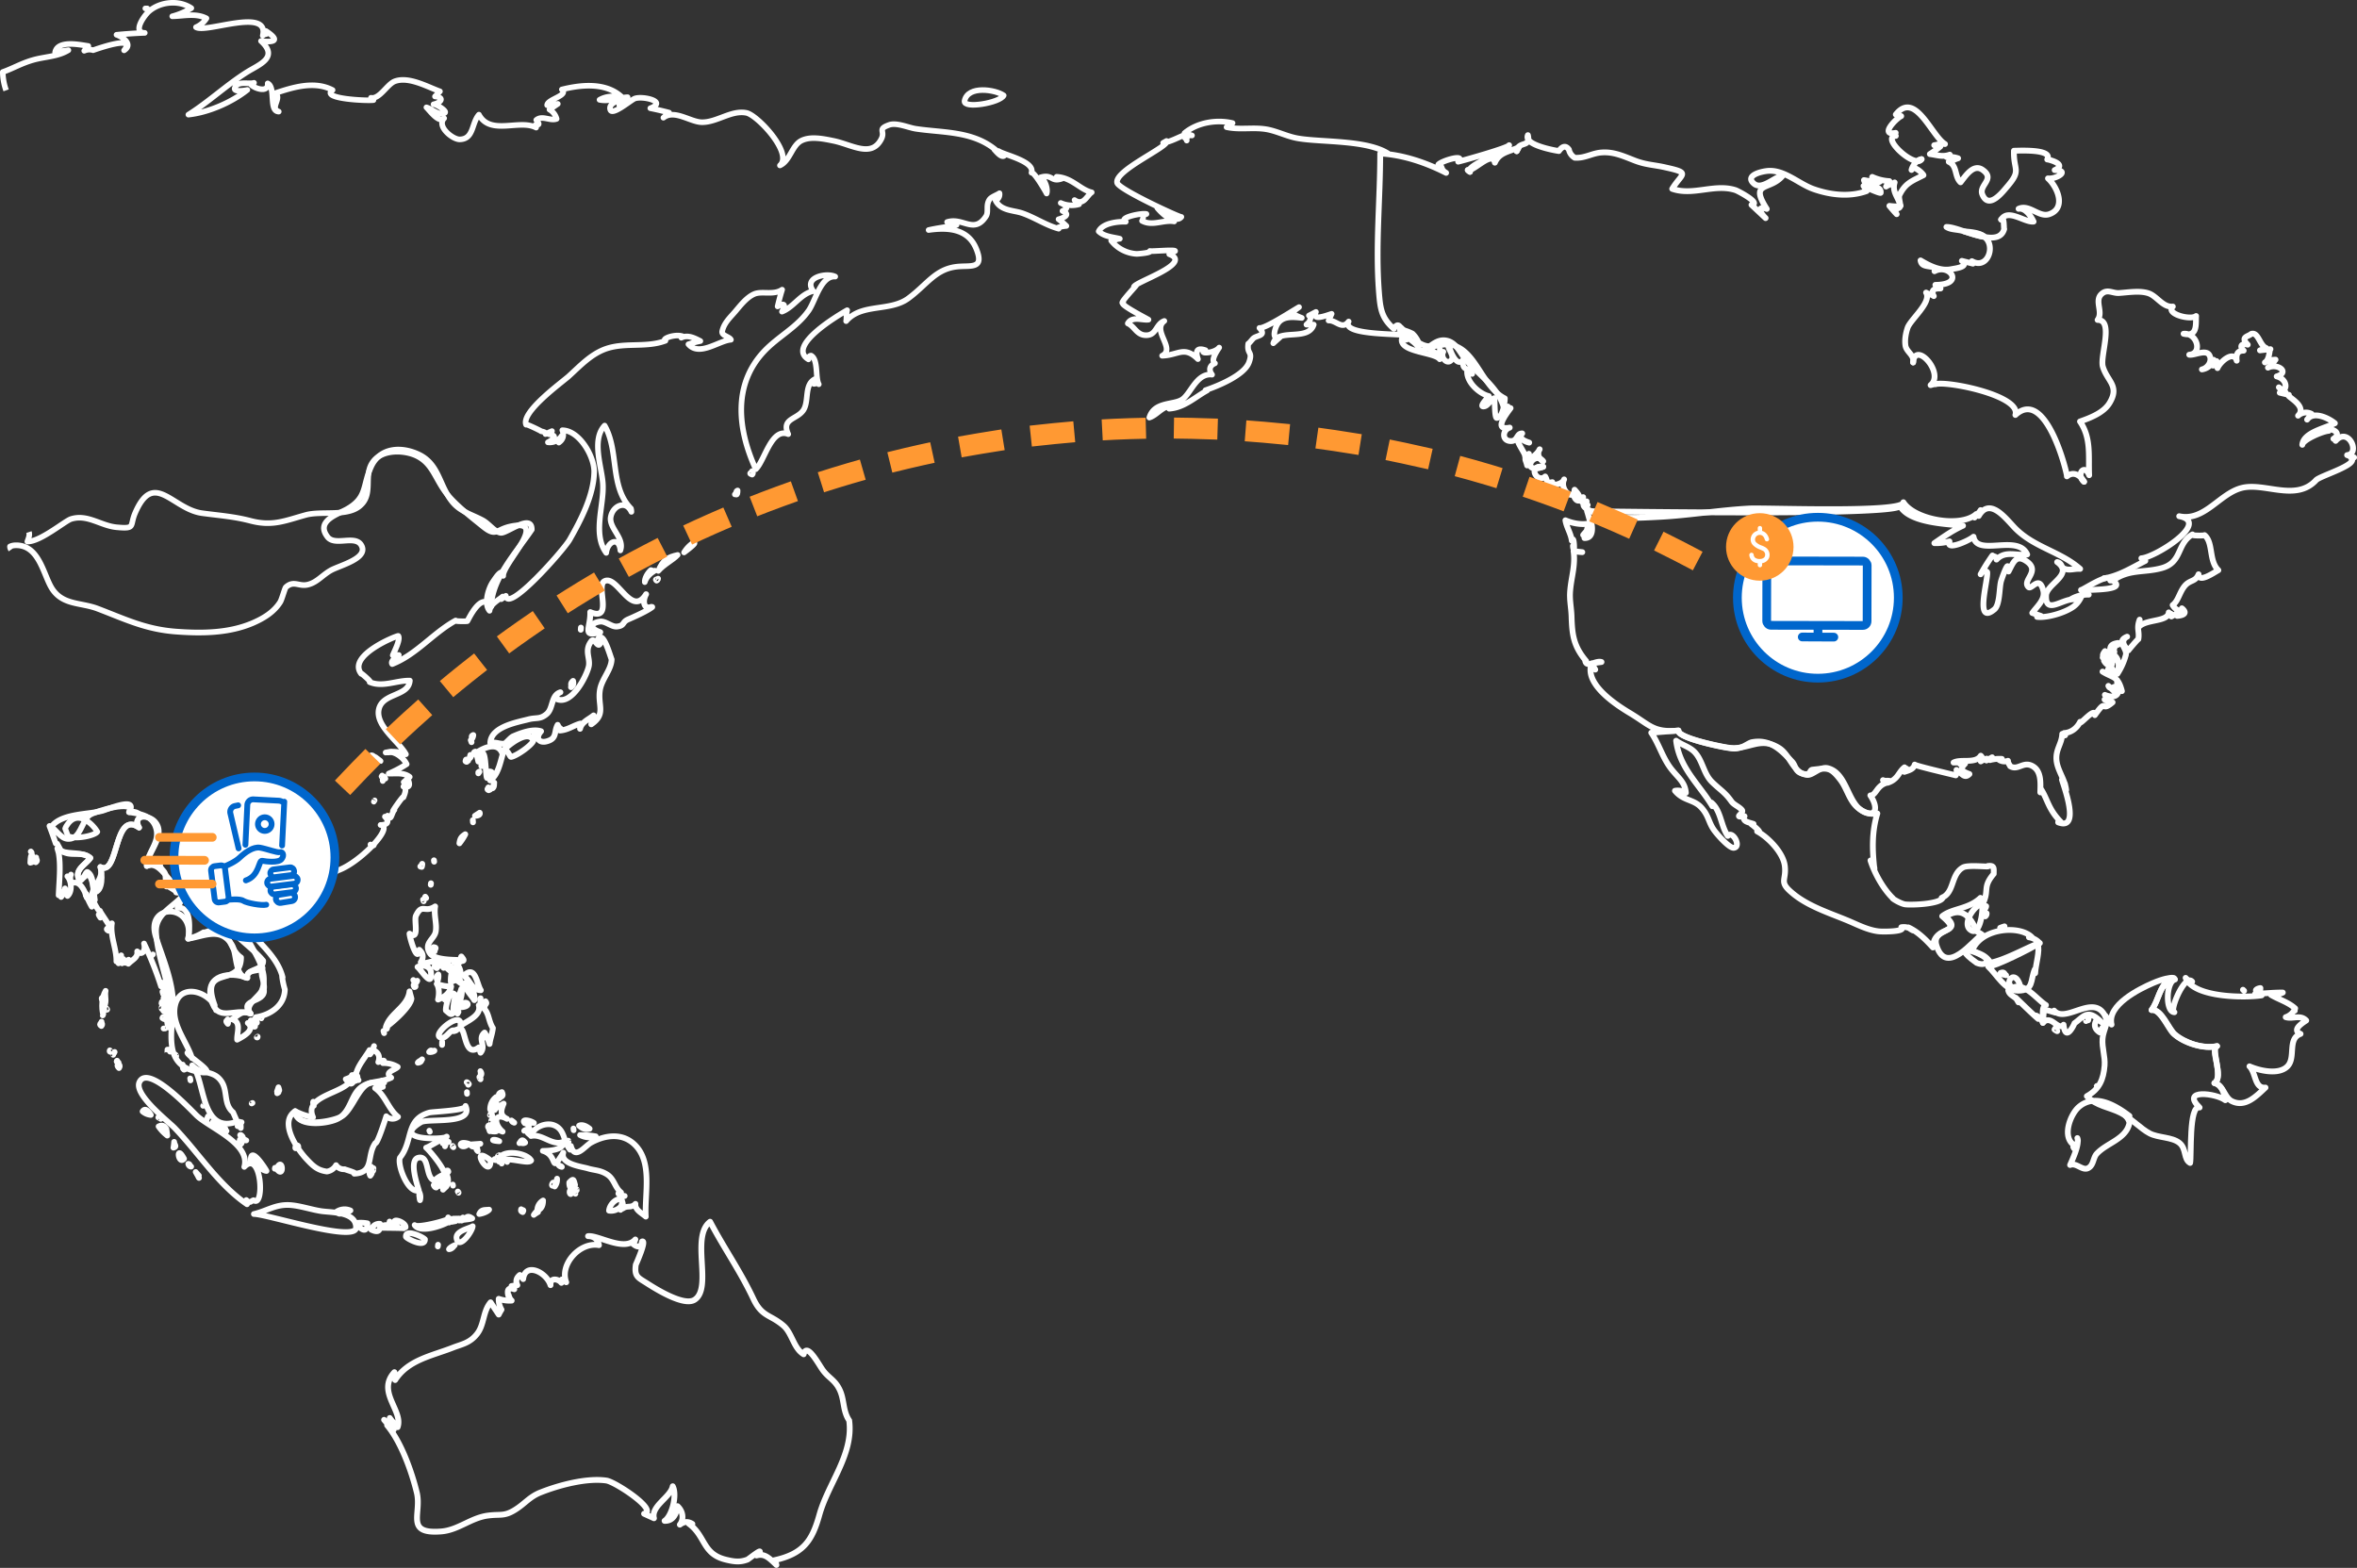 <svg id="Layer_1" data-name="Layer 1" xmlns="http://www.w3.org/2000/svg" width="1620.1" height="1077.6" viewBox="0 0 1620.1 1077.6"><rect x="0" y="0" width="1620.1" height="1077.6" fill="#333333" stroke="none"/><title>usa-Artboard 28</title><path d="M99.9,5.8a5.6,5.6,0,0,0,1.3,0Z" fill="none" stroke="#fff" stroke-linejoin="round" stroke-width="3.84"/><path d="M63.7,15.4Z" fill="none" stroke="#fff" stroke-linejoin="round" stroke-width="3.84"/><path d="M1524.8,391.9c-6.7-6.4-3.3-19-9.5-24.1.5.4-10.2.5-8.3-.5-11,6.4-6.8,19.3-21.3,23.2-12.2,3.3-22.4.5-33.5,8.6,10.5,6.7-15.6,6-16.7,6.5-5.4,2-3.9,5.2-8.7,10s-19.1,9.3-26.6,8.4l2.6-.7-5.9-2c3.1-4.4,9-9.1,7.6-15.2-2.7-11.3-8.1-.5-10.2-2.6-4.7-4.6,8.3-10.7-1-17.5-7.6-5.4-9.4.5-12.7,6.8.6-3.4.8-.9-.6-.3,1.2-9.6-3.7,4.1-4.5,6.7-1.4,4.6-.7,16.4-4.7,19.7-13.9,11.4-4-20.9-4.9-25.7q-2.2-2.1-4.5,1.5a140.3,140.3,0,0,1,8.1-12.9c1.8,1.2,2.5.2,2.8,2.8,6-6.4,13.7-2.5,21.1-3.5-6.3-14.4-34.5,1.8-36.9-12.2-3.2,2.8-19.3,10-16.5,3.2a36.1,36.1,0,0,1-10.4,1.2c6.9-4.7,12.2-8.6,19.7-12-12.5-1.2-37.1-2.1-43.4-13.6.1,7.1-197.8,3.7-215,3.7,1.2,3.5,1.4,5.9,3.1,9.1.1.1,2,9.5-4.9,9.3,3.3-.8,3.7-3.2,3.8-7.7-.8,1.3-4.1,4.7-4.7,5.6a7.4,7.4,0,0,0,2.8-7.7c-4.8.7-10.6-.5-15-2.4.8,4.9,3.8,9.1,4.4,14,1.5-3.8,1.7,5.5,1.5,5.1a2.9,2.9,0,0,1-.7-1.6c.1,3.9,1.8,4.1,6.4,4.4l-6-.7c1.4,9.6-1.5,17.6-2.3,26.9-.6,6.3.6,11,.9,17.4.4,12.7,1.1,20.7,10.1,31.3l-.8-.9c.7,6.3,7.1.2,11.3,1.5l-6.7.9,2.4,4.3a19.5,19.5,0,0,1-2.9-2.8c-3.5,13.7,17.9,27.4,26.9,32.8,14.1,8.5,16.1,13.4,33.2,11.9-.9,5.1,31.8,12.1,37.8,12.4s10-3.9,12.8-4.4c12.6-2.3,19.8,5.4,27.4,13.3,3,3.2,1.9,7.1,7.6,8.4s4.2-2.5,6.5-2.8c10.3-1.1,12.3-2.1,19.3,7.1,4.6,6,6.2,15,12.6,19.6,11.2,7.9,14.3.5,7.9-9,3.8,0,4.3-6.3,10.4-8.4l-1.7-2.1c1.7.8,2.7.1,4.9.6l-1.7,1.2c7.3-2.4,7.4-7.4,11.6-10.6-1.7,5.1,4.1-2.5-.1,3.1,3.8-1.2,6.3-2,7.1-5,.3.8,23.5,6.2,28.2,7.4a4.8,4.8,0,0,0,.5-3.7c3.6,2,5.3,6.4,8.9,2.8-6-2.1-6.4-3.6-3-7.1l-3.3.3a2.5,2.5,0,0,0,1.2-1.1h-5.8c5.1-2.7,15,1.1,18.7-4.7q2.3,2.3,0,3.9,5.9-3.4,3.9-.6l3.9-2.2a1.8,1.8,0,0,1-1.5,1.9,25.2,25.2,0,0,1,8.2-.8,9.9,9.9,0,0,0-2.4.3,6.8,6.8,0,0,0,6.6,1c-.1,1.6,2,4.1,1.5,3.7,5.7,3.4,9.4-4.4,16.4.6,5.2,3.8,4.4,11.8,4.3,17.4,1.2.1,1.3-.6.6-2.1,4.6,7.3,4.9,13.6,13.5,22.4-.7.6-1.7-1.4-1.8.3,16,6.2,3.2-26.5,2.6-29.4.9,1.3.6,1.6,1.1,3.5.9-3.8,1.4,2.5,1.8,3.7-.8-7.4-6.2-13.7-6.7-20.9s3.7-10.9,4-17.7c1.8,1.2,2.8,1.7,1.3-.6,4.9-.2,8.9-3.5,11-7.7-1,3.5,10.5-10.9,10.1-4.6,8.8-12.4,3.5-1.3,12.2-8.8-2.6.4-3.7-1.3-5.5-1.9,1.8,1.5,3.3,1.1,4.3-1l-4.1-2.2c3.9,1.6,9.2,2.2,9.6-3.8l-2.2,2.3-5-4.7c1.7,3.8,4.3-1.3,7.1,1-.6-2.1-1.4-2.9-1-4.9.7,2.7,2.2,4.9,3.2,7.5-2.7-10.6-6.1-8.9-13.3-13.4,2.5,1,5.7,1.7,7.5,2.4l-3.7-4c7.4,3.8,1.3-2.7-2.8-5.9a7.3,7.3,0,0,0,4.8,3.8c4.2-5.8-10-3.2-4.1-10.4l-1.6,4.4a7.1,7.1,0,0,1,6.9,2.9,32,32,0,0,0-2.6-4.8,3.7,3.7,0,0,0,2.2,2.2c-1.6-5.4-3.2-9.3,4.1-10.3-.9.5-1.3.9,0,1.2-2.9.6-1.9,2.1-3.6,4.2,1.4.3,1.4.9-.1,1.8,3.3,3.1,5.3,5.5,3.2,14a45.3,45.3,0,0,0,5.8-12.9c1.2-4.6-7-9.4.9-12.6-4.9,2.7-1.9,6.8.9,9.4-.4.3,6.6-8,6.8-7.7.9-5.5-1.4-7.2.9-13.4l-.2,4.6c5.4-5.1,19.7-3,20.2-9.6,1.7,2.2,1.4-.7,1.8,2.8l3.9-2.1c-.2-.1.1,1.7.1,1.7,5-.4,7-2.2,3.2-5.2a4.8,4.8,0,0,1,1.9,2.5,9.3,9.3,0,0,1-8.2-4.7c3.9-2.9,4.7-8.9,8.3-13.2s7.4-2.7,9.5-8C1511.1,401,1521.7,393.6,1524.8,391.9Z" fill="none" stroke="#fff" stroke-linejoin="round" stroke-width="4"/><path d="M1370.4,600.6c0-3.7.7-6-4.1-5.4,2.5,1.1-13.1-1.1-17,1-8.6,4.8-5.7,17.3-14.7,20.9a.8.8,0,0,0,.9-.5c-.8,5-23.1,5.6-26.4,4.9s-8.9-4.2-8.1-4.2c-6.5-6.3-12.5-17-15.3-25.9a7.7,7.7,0,0,1,2.7,6.1c-1.5-13.2-1.9-25.5,2-38.4-21.4,3.2-17.7-26.9-34-31.1-5.4-1.4-10.3,5-14.3,4.6-9.7-1.2-11.6-13.9-19.4-18.6-13.3-8.2-20.9,2-35.1-.2-5.6-.8-34.8-6.7-33.9-11.7l-18.7,1.5c5,7.3,7.4,15.9,12.5,23.2s10.7,10.1,11.3,18.1a11.1,11.1,0,0,0-7.5-1.4c5.8,7,12.8,5.8,18,11.4s5,10.1,8.7,15.4c1.9,2.8,10.5,12.7,13.7,12.4,5.5-.5-.7-12.2-4.1-8.2-4.8-6.8-4.6-17.4-11.3-22.9.1.6.7,2.3.7,2.5-9.1-15.1-22.6-26.2-24.9-45,4.1,3,9.4,4.2,12.9,8,5.3,5.7,6,14.7,11.7,20.3s8.9,7,13.4,13.4c1.7,2.4,5.3,3.6,7.2,5.9s-6.7,5.5,1.8,4.3c-1.8,3.6,2.7,4.1,6.2,5.3-.2.8-.7.9-1.5.1s9,7.1,4,5c7.5,4,17.9,14.6,19,23.7,1.3,10.7-4.9,10.7,6.4,19.7s27.1,13.6,39.4,19c5.9,2.6,12.3,5.6,18.7,6.3,3.4.4,19.2.2,15.6-2.8a9.7,9.7,0,0,1,8,2.2,14.8,14.8,0,0,1-3.2-2.1c6.5,2.9,12.1,8.5,16.9,13.8.5-16.2,21.9-8.3,6.4-21.5,6.9-5.5,17.9-4.7,26.3-12.6a38.8,38.8,0,0,0,1.4,4.5C1367.7,611.7,1362.3,610.1,1370.4,600.6Z" fill="none" stroke="#fff" stroke-linejoin="round" stroke-width="4"/><path d="M324.1,510.1C323.1,507.3,323.9,509.5,324.1,510.1Zm-25.8,81.4C298.2,590.5,298.6,593.6,298.3,591.5ZM323.7,520a4.9,4.9,0,0,1-.4-1.1C322.7,521.1,322.7,521.9,323.7,520Zm-37.5,75.7Zm3.5-.8c-.1.4-1.8.6.2.9C290.2,595.1,290.6,592.1,289.7,594.9ZM325,563.7C325.1,565.1,325.2,566.2,325,563.7Zm-3.2-40.9c-1,.1-1.4-2-1.8.4C321.2,524.2,321,522.9,321.8,522.8Zm5.6,38.8Zm-7.6,11.8c-2.4,1.6-3.5,2.5-4,6.2A37.7,37.7,0,0,0,319.8,573.4Zm79.4-140.6C399.4,430.6,399.3,431.2,399.2,432.8Zm10.3-31.3C409.3,399.4,409.2,398.9,409.5,401.5Zm1.6,1.4C411.2,402,411.2,401.2,411.1,402.9Zm-18.6,69.4c.6-.9,2.1-1.2,1.4-4.3C391.8,469.9,392.9,470.4,392.5,472.3Zm-64.2,40.8Zm-2.6,4.5c-.2,1.7.6-.1,1.1-1A1.2,1.2,0,0,0,325.7,517.6Zm-1.6-9.4a5.3,5.3,0,0,0,1.2-3C323.6,505.9,324.6,506.7,324.1,508.2ZM354.6,490Zm8.3,14.9C363.4,503.3,363.1,504.2,362.9,504.9Zm39.9-5.7Zm4.1,14.3Zm-38.5-10-2,2.8C367.8,508.1,368.1,503.9,368.4,503.5Zm-18.5,5Zm97.8-91.4c-5.5,2-6.1-4.3-3.6-8.7-10.2,16.4-19.9-13.7-28.7-8.9-6,3.4,6.4,27.9-9.7,21.2.4,10.8-6.2,17.5,6.9,13.8-8.6-3-5.9-6.6,0-7.3,3.8-.4,7.9,3.9,11.6,3.4,5.3-.6,3.2-3,7.6-4.9s13.3-5.9,16.5-8.5Zm-27.3,36.1c-1.5-3.9-6.5-22.2-10.1-12.3a18.8,18.8,0,0,1,3-1.2c-1.7,8.7-4.4-2-6.7.8-5.1,6.4-1,11.3-1.8,16.9s-11.4,27.6-22,23.1c-.9-2-.1-3.6,2.4-4.7-6.6,2.1-4.8,11-9.4,14.9s-7,2.3-12.5,3.7c-8.1,2.1-25.8,5.1-26.3,16.2,3.4-.9,6.6,1,9.7.5,1-.1,4.3-4.4,6.2-5.1,5.2-2.2,13.2-5.3,19-3.4-4.3,4.8-1.2,8.4,4,6.9,7.2-2,4.7-6.4,7.4-11.3,1.8,3.8,2.5,1.3,1.5,3.9,5.6-.4,9.1-3.4,14.2-4.8l-.3,3.6c1.1-4.7,5.8-6.3,9.3-9.2-1.4,2.5-1,3.8-1.6,6.1,10.5-7.2,4.2-12.9,6-23.8C413.7,466.6,420.2,460.3,420.4,453.2Zm-72,57.8Zm-14.7,13.4Zm-1.5-.5c-1,1.3-1.4,1.1-1.3,2.7A3.5,3.5,0,0,0,332.2,523.9Zm3.5,17.3c.2.7-1.6,1.1.2,1.9C338.7,542,336,542.2,335.7,541.2Zm-6.9-10.4v.7C329.2,530.9,330.2,529.7,328.8,530.8Zm.9,27.8-3.2,2.1C328.9,560.7,330.2,559.8,329.7,558.6Zm10-20.7c-.2,1.3-.9,2.5-1,3.8C339.9,540.6,339.5,538.9,339.7,537.9Zm26.9-28.8c-3.1-8-16.2,2.2-20.5,6.5,3.3-.5,4.2,4.8,5.3,4.6C355.6,519.3,365.7,512,366.6,509.1Zm-21.1,9.4c-2.5-8.3-11.2-5.9-18.6-.8l3.5,3.2a16.4,16.4,0,0,1-2.6-1.7l1,4.2a7,7,0,0,1,4.4-1.4c-2.4-1.8-2.8-3.1-1.1-4.1,2.6,1.9,1.3,26.7,4.1,12.4,2.7-.2,2.9,1.9.7,6.1C342.2,532.6,343.6,525.1,345.5,518.5Z" fill="none" stroke="#fff" stroke-linejoin="round" stroke-width="4"/><path d="M314.5,671.2c-.6-1-.2-1.7-1.4-2.4C313.1,669.9,313.9,670.2,314.5,671.2Zm0,8.8Zm-4.7-12.8c-1.4-1-6-4.5,1.3,1.5A2.4,2.4,0,0,0,309.8,667.2Zm3,3.5-2.6-1a23.6,23.6,0,0,0-.3,5.3c3.8-1.8,3.5-1.7,7,.9C316.5,672.9,314.9,672.5,312.8,670.7Zm-7.4,1.7Zm11.2,19.9C326.2,691.7,319.1,685.6,316.6,692.3Zm-9.9-7.7c-.3,1.1-1.4,1-.9,2.5C307.3,686.4,306.6,685.1,306.7,684.6Zm13.4-.4Zm.4-6.4c0-.6,2.1-.2.1-1.6S320.6,676.9,320.5,677.8Zm-14,16.7c3.4,2.8,3.3,3.4,6,.9-2.1,1.9.2-12,.9-10.7C309.4,677.6,306.1,692.2,306.5,694.5ZM323,677c.5-.3.1-.8-.7-1.2A1.9,1.9,0,0,0,323,677Zm-21.7-7.2a3.1,3.1,0,0,0-.5,4.3A8.6,8.6,0,0,0,301.3,669.8Zm17.5.8c5,3.8,5.2,9.6,11.7,10C327.7,676.6,326.9,662.6,318.8,670.6Zm11.4,16.3c.5-2-.7.1.4,2.8C330.9,688.8,330.1,687.7,330.2,686.9Zm-4.2.5c.7-3.6-1.2-9.5-6.7-10C321,681.1,325.5,686.1,326,687.4Zm7.1,4.5C332.7,689.6,333.1,691.7,333.1,691.9Zm-9.7,3.4Zm-20.5-24.7Zm30.8,19.9c.2-.7,1.2-.7,0-2.3C332.5,689.7,333.9,689.8,333.7,690.5Zm-33.8-27.8c0,.7-2.7.8.3,2.7C301.9,663.8,299.9,663.8,299.9,662.7Zm27.7,26.9ZM301.1,687c4-1.5,8.2-4.3,9-9a28,28,0,0,1-9.9-1.8C301.9,678.6,302,683.2,301.1,687Zm14,8.5C314,697.5,314.6,696.5,315.1,695.5Zm1.2-7.8c.7-2.5,1.6-5.1.8-8-1.4,5-4.5,9.6-4.6,14.9C313.5,692.3,315.4,689.8,316.3,687.7Zm-30.6-.2Zm13-33.6c.2-1.9,1.9-2.6-.7-2.9Zm-2.5,14c-.9-4.1-5.5-5.1-9.2-3.3C290,667.1,297.4,679.8,296.2,667.9Zm5.3-6.1c1.2,1.2,2.5,2,3.4,3.4-.5-1.2-.6-4.1-1.3-5.8,5.1,2.7,6.4,7.2,12,7.3a6.4,6.4,0,0,0,1,2.7,9.5,9.5,0,0,0-4.5-8.3,10.5,10.5,0,0,1,2.3-1.3c-2.1-.2-15.8.1-18.9-4.6-4.5-7,3.1-9.6,4-15s-1.4-11.2-.4-17.2c-7.4,4.8-8.9-2.5-13.2,6.4-1.5,3.2,2.7,17.4-4.4,12.3.1,3.1,5.5,20.9,6.7,11.1,2.8,2.5,3.1,5.4,1,8.6C293.9,663.2,296.8,659,301.5,661.8Zm-14.7,12.3a2,2,0,0,1-2.7-.5C286.2,677.4,286.4,674.3,286.8,674.1Zm-.4-11.6Zm11.8,59.7c-1.3.6-1.8-1.2-3.2.8C297.4,723.4,299.5,721.7,298.2,722.2Zm34.1-11.3a2.3,2.3,0,0,0,.6,2.2A1.8,1.8,0,0,0,332.3,710.9Zm6.5-4.3c-3.8-5.8-2.1-12.7-9.7-15.7,2.1,7.2-8.4,10.9-12.6,14.2,1.6-11.3-18.1,4.3-14.5,7.5s7.3-4.9,9.6-4.4c6.5-.9-5.9,2.4,4.2-1.2,4.6-1.7,2.9,20.7,13.3,12.9.5,1.2.8,2.4,1.2,3.6,4.1-4.7-2.3-9.6,2.8-13.8a31.8,31.8,0,0,1,3.4,7.8C337.1,713.1,338.2,711.3,338.8,706.6Zm-39.5-48.7C303.4,659.4,299,657.8,299.3,657.9Zm11,52.5Zm5.8-49.2c1.4-1.3,4.4.2,1-3.8C316.4,658.4,316.7,660.6,316.1,661.2Zm-12.2,55C303.8,719.3,303.9,718.4,303.9,716.2Zm-11-99C293.1,617.6,291.4,615,292.9,617.2Zm2.4-12.5Zm.8,15.2Zm0-11.8C296.4,605.6,296.1,608.4,296.1,608.1Zm-6,120c-.9,1-2.2,1.2-2.9,2.3C289.8,730.1,289.4,728.9,290.1,728.1Zm1.1-108.7C290.6,617.8,290.8,618.1,291.2,619.4Zm-5.8,57.2c-.1.2-1.9-.6-.6,1.8C286.4,678.2,285.1,677.4,285.4,676.6Zm-21.8,32C264.4,711.2,263.9,709.8,263.6,708.6ZM284.1,681Zm-18,25.4C265.9,706.9,265.7,707.7,266.1,706.4Zm16.7-20c-.4-1.7-1-3.6-1.3-5-1.3,10.8-13.5,14.8-16.3,24.6C270.9,702,282.1,691.7,282.8,686.4Z" fill="none" stroke="#fff" stroke-linejoin="round" stroke-width="4"/><path d="M195.8,680.1c-.3,11.7-10.9,17.7-20,19,2.1.9,1.2,1.3-.9,1.4,3.2,3.4,1.8,3.2-2.5.8,5.1,5.5,3,5.5-2.1,1.8,5.9,4.8-4.1,9.8-7.3,11.5-.3-4.7,3.2-12.2-3.5-14,4.8-3,6.7-6.4,12.8-3.9-4.9-5.6,5.8-11.6,7.6-15.9,4-9.6-.8-19-5.4-27.5-2.3-4.2-15.6-29.4-22.2-25,9.9-6.6-18.2-13.9-10.8-24.3,12-16.6,27.8,4.8,38.8,6.2-32.2,26.5,7.3,34.6,14,61.6l-.4-.7A53.3,53.3,0,0,0,195.8,680.1ZM176.5,713l.6-.5C177.1,713,176.9,713.2,176.5,713Zm3.4-13.8C180.4,698.3,179.1,701.2,179.9,699.2Zm-23.4,1.4c-.1.8.6,2.1.1,3.1C154.3,701.2,156.4,701.7,156.5,700.6Zm19.8-85.2C177.9,614.1,177.5,614.5,176.3,615.4Zm-3.6.9Zm4.7-3.6h.3C175.7,613.9,176.4,613.4,177.4,612.7Zm-5.8,3.3Z" fill="none" stroke="#fff" stroke-linejoin="round" stroke-width="3.91"/><path d="M1550.7,680.6c-.3.3.1-1.1,3-1.5C1553.7,682.3,1552.3,680.1,1550.7,680.6Zm26,14.8Zm.5-1C1577.5,694.9,1577.3,694.6,1577.2,694.4ZM1542.5,681C1540.7,679.3,1542.6,681.1,1542.5,681Zm42.7,20.4c-4,2.6-9.7,6.7-3.9,9.2-9.2,3.3-3.1,16.1-8.9,22.2s-18.8,3.3-26.2.1c4.6,4.5,3.3,15.4,11,14.6-6.3,5.8-13.6,13.7-22.8,9.5-5.6-2.5-5.8-11.1-12.3-12.6,6.4-3.7-2.8-24.5,1.8-25.4-9.7,1.9-22.7-2-29.9-8.6-3.6-3.3-9.1-17.1-15.1-16.2,5.8-7.7,4.7-18.5,16.1-21-6.2,1.4-6.8,22.3-.4,22.5-4-.1,7.2-27,12.2-21a8.5,8.5,0,0,1-4.5-2.6c5.7,14,42.2,13.7,52.3,12-1.5-.3-3.6-1-4.5-1.1,6.4-.1,12.6-.9,19-.8a16.8,16.8,0,0,1-8.1,1.6c5.4,3.2,11.9,5,16.6,9.3a10.7,10.7,0,0,1-6.5,6C1576,700.6,1581.1,697.1,1585.2,701.4Z" fill="none" stroke="#fff" stroke-linejoin="round" stroke-width="4"/><path d="M125.3,732.7l.3-1C125.9,732.7,126.2,733.8,125.3,732.7Zm-4.8-7.9a1.5,1.5,0,0,1,.6,1.3A1.2,1.2,0,0,1,120.5,724.8Zm-5.4-3.4C115,724.4,115,724.5,115.1,721.4Zm1.8,1.4-.5-1.5A1,1,0,0,1,116.9,722.8Zm26.6-34Zm-16.4,19.5Zm17.6-16.8Zm-30.5,21.9Zm12.1-4.1Zm39.4-51.2c-.2,21.5-28.8,3.8-18.1,32.9-7.7-11.6-25.9-14.4-27.6,2.3-1.2,11.9,8.6,23.2,12,34-1.3-2-1.9-3.2-3.2-3.7,1.3,3.5,26.1,17.7,4.6,12.4s-14.7-28.4-14.4-44.5-7.1-32.9-11.8-47.4c-7.8-23.8,27-23.4,22.1,1.1a36.6,36.6,0,0,0,10.6-4.4c-2,1.1,9.9-2.6,6.6-2.9C158.9,639.1,156.9,652.1,165.7,658.1Z" fill="none" stroke="#fff" stroke-linejoin="round" stroke-width="3.91"/><path d="M1365.8,659.9c-.6,3-3.3,3.4-7.1,1.9C1337.3,646.5,1364.9,655.4,1365.8,659.9Z" fill="none" stroke="#fff" stroke-linejoin="round" stroke-width="4" fill-rule="evenodd"/><path d="M166.1,771.3a1.6,1.6,0,0,1-2.2.6C164.6,770.2,165.1,771.5,166.1,771.3Z" fill="none" stroke="#fff" stroke-linejoin="round" stroke-width="3.84" fill-rule="evenodd"/><path d="M516.9,323.8a1.5,1.5,0,0,1,.1,2.4C514.1,325.2,516.7,325.1,516.9,323.8Z" fill="none" stroke="#fff" stroke-linejoin="round" stroke-width="3.84"/><path d="M488.9,363.6c2.3-1.1,1.4,0-2.8,3.4C485.1,365.5,486,364.3,488.9,363.6Z" fill="none" stroke="#fff" stroke-linejoin="round" stroke-width="3.84"/><path d="M505.1,339.8c1.3-1,.5-2.3,1.9-2.7C507,341.5,505.7,339.4,505.1,339.8Z" fill="none" stroke="#fff" stroke-linejoin="round" stroke-width="3.84"/><path d="M447.4,391.8c1.2.3,1.4.9,2.7.4-2.9,1.7-5.9,4.4-6.9,7.9C443,397.6,444.9,394,447.4,391.8Z" fill="none" stroke="#fff" stroke-linejoin="round" stroke-width="3.84"/><path d="M452.3,397.7c.2-.3.1,1-1,1.4C449.9,397.9,451.6,398.4,452.3,397.7Z" fill="none" stroke="#fff" stroke-linejoin="round" stroke-width="3.84"/><path d="M476,373.4c5.2-1.7-6.1,6.5-5.8,6.3A21.7,21.7,0,0,1,476,373.4Z" fill="none" stroke="#fff" stroke-linejoin="round" stroke-width="3.84"/><path d="M465.8,381.4c-3.3,3.6-9.4,6.4-13.3,11C455.5,384.8,459.1,382.9,465.8,381.4Z" fill="none" stroke="#fff" stroke-linejoin="round" stroke-width="3.84"/><path d="M433.7,349.5a8.5,8.5,0,0,1,.3,2.3c-3.9-8.4-12.8-4.2-14.2,3.5s9.7,14.5,6.6,23c-.8-9.6-8.8-6.4-9.7,1.7-9.6-13-1.4-32.7-2.3-47.4-.6-11.2-8.1-30.2,1.2-40.1C425.7,310,418.9,334.5,433.7,349.5Z" fill="none" stroke="#fff" stroke-linejoin="round" stroke-width="3.84"/><path d="M689.9,65.6c-2.5,5.1-28.1,9.5-26.9,3.7C665.2,58.5,684.4,61.6,689.9,65.6Z" fill="none" stroke="#fff" stroke-linejoin="round" stroke-width="3.84"/><path d="M1409.3,692.7Zm4.2,15.3c1.7,1.6-.8.1-1.3-.4C1413.6,705.2,1412.9,707.5,1413.5,708Zm20.4-6.8C1433.9,701.7,1433.8,702.2,1433.9,701.2Zm14.8,2.1a11.9,11.9,0,0,0-5.4,6.3c-3.7-2.4-4.4-5.4-1.9-9.1l3,2c-9.6-9.6-12.1-3.7-18.5.8.2-.1-6.1,13.9-7.5,1-3.8,4.5-8.6-7.5-14.2-1.3,1.1-10.3-1-9.7,8.6-7a4.2,4.2,0,0,0-.9-1.4C1420.6,704.5,1442.6,678.6,1448.7,703.3Zm-13.1-3.4C1435.2,702,1435.3,701.4,1435.6,699.9Z" fill="none" stroke="#fff" stroke-linejoin="round" stroke-width="4"/><path d="M1400.6,648.9c1.8,4.1-1.5,14.5-1.7,20-.7-.9-.1-1.4-.3-2.6-3.2,7.6-.5,14.5-11.4,14.6-9,.1-14.8-11.3-20.6-16.6C1370.2,664.9,1397,651.5,1400.6,648.9Zm-21.7,21.4c-1.3-.7-.9-2.7-3.8-1.6C1376.6,670.4,1377.5,669.6,1378.9,670.3Zm10.2,9.1C1385,661.4,1373.2,680.7,1389.1,679.4Z" fill="none" stroke="#fff" stroke-linejoin="round" stroke-width="4" fill-rule="evenodd"/><path d="M111.2,693.4C111.4,693.9,111,690.3,111.2,693.4Zm0-4.7C110.8,690.6,111.2,688.9,111.2,688.7Zm-.5-.8ZM105.1,656C103,658,105.3,655.8,105.1,656ZM68.4,629a4.9,4.9,0,0,1,.6,1.7C67.7,628.7,67.5,628.1,68.4,629Zm44.1,77.9C115,706.9,112,706.8,112.5,706.9ZM73.9,638c.3.6,1.6.3.6,1.7C72.4,638.5,74,638.2,73.9,638Zm8.4,21.6c.9.2.1,1.3-.8,2.5A2.2,2.2,0,0,1,82.3,659.6Zm1.6,2.5C85.8,660.8,84.1,662,83.9,662.1ZM72.4,630Zm56.4-18.3c-7.7,11.7-22.6,15-21.5,29.8,1.5,22.4,13.7,41,8.4,64.7-3.1-10.7,1.1-20.3-4.8-31l-.2,2.7A230.8,230.8,0,0,0,99,648.5c1.2,4.7-1.1,8.6-4.7,5.4.6,4.2-2.8,5.3-6.1,8.5a8.8,8.8,0,0,0,.2-2.8c-1.6,3-2.9,2.9-3.5-.4l-1.6,2.3v-4.9L80,660.8c.2-8.6-4.4-17.6-3.1-26.2l-1.1,3.3c1,.1-7.1-11.1-7.1-11.9-.1,1.9-5.6-7.5-5.5-10.3.3-7.4,8.5-11.5,5.8-19.8,12.8,6.7,9-39.5,26.6-27.1-4.6-9.3,6.6-8.9,10.9-4,8.2,9.2-5.5,21-5.6,30.4a33.2,33.2,0,0,1,9.4-2.3c-1.3,4.2,2.6,4.7,3.4,8.2,0,0,.3,7.6.7,8.2-1.2-2,8.9,4.4,6.7,4.1A10.8,10.8,0,0,0,128.8,611.7Zm-16.6,87.2c1.5,2,1,1.9-.6.8A1.6,1.6,0,0,1,112.2,698.9Zm2.5-6.2C113,694.4,114.1,693.4,114.7,692.7Zm-40-58.3Zm39.8,64.4.4-.9C115.3,698.9,115.1,699.1,114.5,698.8Zm-1.9-6.1.2-.2C112.3,695.3,112.2,695.9,112.6,692.7Zm-.4-10.6v1.3C112,682.7,111.1,680.5,112.2,682.1Zm1.8,9.4C114.8,689.7,114.4,690.7,114,691.5Zm-.4-4.5c-.6-.2-1.2,2.9-1.2-1C113.6,684.9,112.9,686.7,113.6,687Z" fill="none" stroke="#fff" stroke-linejoin="round" stroke-width="3.91"/><path d="M180.9,660.3c.4,7.1-11.9,5.1-10.9,11.8-8.9-.8-7-16.9-10.6-22.7-7.7-12.4-18.8-6-30.1-4.2,1.2-5.7,2.6-22.7-7.3-21.2a50.1,50.1,0,0,1,7-11.2,4.8,4.8,0,0,0,5.1,2.6l-1.8-7.5c-.1.1,14,7.7,15,8.3s5.5,2,6.3,3.4c6.4,9.6-.2-.2,1.3,5.9.1.5-3.7.2-2.6,3.5s4,6.7,6.4,9.7C165.3,646.7,174.3,652.3,180.9,660.3Z" fill="none" stroke="#fff" stroke-linejoin="round" stroke-width="3.91" fill-rule="evenodd"/><path d="M148.3,693.5C148.5,694.2,148.6,695,148.3,693.5Zm2,4.9ZM181.4,680c1.6,9.7-18.2,6.2-9.1,16.7-11.3-4.4-22.9,6.9-27.2-10S158,667.6,170,672.1c-1.1-6.5,7.9-3.8,10.5-6.9C178.3,670.4,182.3,674.5,181.4,680Z" fill="none" stroke="#fff" stroke-linejoin="round" stroke-width="3.91"/><path d="M76.1,723a2.4,2.4,0,0,1-.6-1.1C75.2,722.6,75.4,722.9,76.1,723Z" fill="none" stroke="#fff" stroke-linejoin="round" stroke-width="3.91"/><path d="M72.8,693c-.4.4-.1.8.6,1S73.3,692.8,72.8,693Z" fill="none" stroke="#fff" stroke-linejoin="round" stroke-width="3.91"/><path d="M77.9,725h0Z" fill="none" stroke="#fff" stroke-linejoin="round" stroke-width="3.91"/><path d="M77.8,724.8v.2C77.9,724.9,77.9,724.9,77.8,724.8Z" fill="none" stroke="#fff" stroke-linejoin="round" stroke-width="3.91"/><path d="M72.5,715.1Z" fill="none" stroke="#fff" stroke-linejoin="round" stroke-width="3.91"/><path d="M77.8,724.8v0Z" fill="none" stroke="#fff" stroke-linejoin="round" stroke-width="3.91"/><path d="M70.6,698Z" fill="none" stroke="#fff" stroke-linejoin="round" stroke-width="3.91"/><path d="M69.8,702.2c-.4,1.4-2.1,1.7-.1,3C71,703.6,69.5,703.3,69.8,702.2Z" fill="none" stroke="#fff" stroke-linejoin="round" stroke-width="3.91"/><path d="M70.6,698h0Z" fill="none" stroke="#fff" stroke-linejoin="round" stroke-width="3.91"/><path d="M72.6,681c-2.7,4.3-2.9,11.9-1.7,16.2.1-3.1,1.2-5.5,1.6-8.2S72,684,72.6,681Z" fill="none" stroke="#fff" stroke-linejoin="round" stroke-width="3.91"/><path d="M70.6,697.9c.1-.1.2-.2.2-.3S70.7,697.8,70.6,697.9Z" fill="none" stroke="#fff" stroke-linejoin="round" stroke-width="3.91"/><path d="M70.1,687.1a2.7,2.7,0,0,0,.3-1.2C69.8,685.7,69.8,686.3,70.1,687.1Z" fill="none" stroke="#fff" stroke-linejoin="round" stroke-width="3.91"/><path d="M77.9,725.1v0Z" fill="none" stroke="#fff" stroke-linejoin="round" stroke-width="3.91"/><path d="M81.5,730.3c0,1.5-2,1.5.3,3.8C83.1,732.2,81.5,731.9,81.5,730.3Z" fill="none" stroke="#fff" stroke-linejoin="round" stroke-width="3.91"/><path d="M80.3,729.4c0-.1.1-.2.2-.4S80.3,729.3,80.3,729.4Z" fill="none" stroke="#fff" stroke-linejoin="round" stroke-width="3.91"/><path d="M96.9,561c-1.7-2.8-4.9-3.6-8.2-2.8,5.4-8.9-23.7-.8-27.4,2.2-5.3,4.5-6,16-14,16.2-5.8.2-8.6-6.9-13.3-8.9,1.5,4,3,8,4.3,12l1,.2,2.7,5c6.2,2.5,14.7.2,20.1,4.8-3,4.4-11.8,8.5-7.4,15.3,2.1,1,4.3-6.3,5.4-5.7,4.4,2.5,3.6,10.1,4.3,14.1,6.7-.3,5.9-13.3,4.6-17.5,12.8,6.7,9-39.5,26.6-27.1C92.8,565.1,94.3,563.5,96.9,561Z" fill="none" stroke="#fff" stroke-linejoin="round" stroke-width="3.91"/><path d="M80.2,729.6a.3.3,0,0,1,.1-.2A.3.3,0,0,0,80.2,729.6Z" fill="none" stroke="#fff" stroke-linejoin="round" stroke-width="3.91"/><path d="M78.8,723v0Z" fill="none" stroke="#fff" stroke-linejoin="round" stroke-width="3.91"/><path d="M78.6,723.9v0Z" fill="none" stroke="#fff" stroke-linejoin="round" stroke-width="3.91"/><path d="M78.6,723.6c.1-.1.1-.4.2-.6S78.7,723.5,78.6,723.6Z" fill="none" stroke="#fff" stroke-linejoin="round" stroke-width="3.91"/><path d="M78.6,723.9Z" fill="none" stroke="#fff" stroke-linejoin="round" stroke-width="3.91"/><path d="M80.1,729.8v0Z" fill="none" stroke="#fff" stroke-linejoin="round" stroke-width="3.91"/><path d="M77.9,725.3Z" fill="none" stroke="#fff" stroke-linejoin="round" stroke-width="3.91"/><path d="M80.1,729.8Z" fill="none" stroke="#fff" stroke-linejoin="round" stroke-width="3.91"/><path d="M1376.5,637.1c-2.6,1-2.2.8,1.3-.4Zm4.3-.7Zm20.8,11.4.5.4c-5.8,1.3-22.5,11.2-33.9,13.5a14.5,14.5,0,0,0-5.9-5.5c-2.7-1.4-6.7-2.7-6.7-2.9,6.4-16.2,34.3-17.7,41.7-8.4a13.4,13.4,0,0,0-2.7-.7A12.2,12.2,0,0,1,1401.6,647.8Z" fill="none" stroke="#fff" stroke-linejoin="round" stroke-width="4"/><path d="M229.2,601Zm-2.1.5a1.6,1.6,0,0,1,1.4-.8C228.3,601.6,227.9,602,227.1,601.5Zm3.4-1.8a2.9,2.9,0,0,1-3,.5C228.8,597.9,229.3,599.6,230.5,599.7Z" fill="none" stroke="#fff" stroke-linejoin="round" stroke-width="3.84"/><path d="M1359.4,640.5l2.9,1.8c-5.8,3.6-24.4,28.9-31.2,7.7-4.2-12.9,19.6-8.3,6.2-20C1353.5,619.2,1358.1,641.5,1359.4,640.5Z" fill="none" stroke="#fff" stroke-linejoin="round" stroke-width="4" fill-rule="evenodd"/><path d="M1435.3,756.3Zm28.4,15.4c-2.1,11.3-15.8,13.8-22.6,21.4-2.5,2.9-2,7.9-5.9,9.8s-8-4-12.3-2.2c1.9-4.4,6.5-14.2,5-18.5.9,2.6.1,4.1-2.4,4.7-8.4-5.6-2.4-21.1,3.4-26.1,11.1-9.5,25.2-1.1,34.8,6.2H1461A9.1,9.1,0,0,1,1463.7,771.7Zm-38.1,17.6c0-.5-2-1.7,1.8-2C1426.7,787.6,1425.6,788.4,1425.6,789.3Z" fill="none" stroke="#fff" stroke-linejoin="round" stroke-width="4"/><path d="M1406.3,690.8c-3.5,1.3-1.6,7.8-2.1,12.2a9.1,9.1,0,0,0-4.6-5l1.4,2.3c-4.1-3.5-10-9.3-15.5-14.6l1.9,3.2c-1-3.9-6.1-4.2-7-8.2C1390.1,672.4,1399.1,686.3,1406.3,690.8Z" fill="none" stroke="#fff" stroke-linejoin="round" stroke-width="4" fill-rule="evenodd"/><path d="M1441.3,746.4C1441.1,745.2,1441.1,745.4,1441.3,746.4Zm88.3,9.8c-6.2-4.8-31.1-8-17.7,5-7.5-2.1-5.5,33.6-6.5,38.1-4.7-2.6-2.3-9.7-7.4-13.8s-14.4-3.4-20.4-6.5-12.6-10.3-19.9-14.1-17-4.7-23.3-11.5c8.7-4.8,11.4-11.5,12.2-21,.5-6.2-1.9-12.3-1.4-18.5s4.3-10.6,2.2-15.5c1.5,2.5,3.3,4,4,5.8-3.3-13.4,19.1-24.5,28.4-28.5,14-6,19.4-3.4,10.3-.9-4.9,1.4-6.4,12.9-11.2,19.4,6.8-1.1,11.7,13,16,16.7,6.7,5.8,20.1,10.5,29,8.1-5.4,1.5,5.3,21.3-1.8,25.4C1527,745.4,1528.8,751.2,1529.6,756.2Z" fill="none" stroke="#fff" stroke-linejoin="round" stroke-width="4"/><path d="M257,581.2Z" fill="none" stroke="#fff" stroke-linejoin="round" stroke-width="3.84"/><path d="M224,596.3c-.5.3.1.7.8,1.1A1.5,1.5,0,0,0,224,596.3Z" fill="none" stroke="#fff" stroke-linejoin="round" stroke-width="3.84"/><path d="M219.7,606v0Z" fill="none" stroke="#fff" stroke-linejoin="round" stroke-width="3.84"/><path d="M219.7,606.1h0Z" fill="none" stroke="#fff" stroke-linejoin="round" stroke-width="3.84"/><path d="M257.5,550.1c-.6,1.1-.8,1.3,0,0Z" fill="none" stroke="#fff" stroke-linejoin="round" stroke-width="3.84"/><path d="M263,536.1Z" fill="none" stroke="#fff" stroke-linejoin="round" stroke-width="3.84"/><path d="M219.7,607Z" fill="none" stroke="#fff" stroke-linejoin="round" stroke-width="3.84"/><path d="M217.9,607.2Z" fill="none" stroke="#fff" stroke-linejoin="round" stroke-width="3.84"/><path d="M191.2,630.4c2.5,14.4,14.4-3.6,16.4-8.4C204,618.4,190.1,623.7,191.2,630.4Z" fill="none" stroke="#fff" stroke-linejoin="round" stroke-width="3.84"/><path d="M219.7,606.6v0Z" fill="none" stroke="#fff" stroke-linejoin="round" stroke-width="3.84"/><path d="M219.7,607v0Z" fill="none" stroke="#fff" stroke-linejoin="round" stroke-width="3.84"/><path d="M263,536.1c0,.3.1.5.1.7A1.7,1.7,0,0,1,263,536.1Z" fill="none" stroke="#fff" stroke-linejoin="round" stroke-width="3.84"/><path d="M268.7,571.1Z" fill="none" stroke="#fff" stroke-linejoin="round" stroke-width="3.84"/><path d="M34.6,569.4c6-10.6,26-9.4,36-12.2,3.5-1,24.8-10.2,18.1,1,8.1,1.2,16.6,2.4,18.8,11.9s-6.6,16.4-6.6,25.1c11.7-4.9,16.4,20.1,33.2,20.2-7.3-17.6,27.9-16.6,36.5-15.1-5.7,9.5,12.9,12.5,13.3,6.4,3.1,3.3,7.4-.3,10.3,2.6s-2.5,8.2,2.7,10.6c-2.5-1.2,23.7-23.6,24.9-25.6,4,19.5,52.9-25.8,39.8-27.3,4.8,0,6.3-2.2,3-5.7.6.4,1.8.3,1.8-.7,2.5,4.3,2.6-1.6,4.7-4-4.4,5,7.4-11.9,6.2-8.6.6-1.6,2.8-6.2,0-7.4,3.7.9,4.8-.5,3.4-4.2l-3.2,1.2,4.1-3.6c-4-3.2-9.7-2.2-14.4-2.3a80.2,80.2,0,0,0,12.3-6.5c-2-4.1-7.2-8.4-12.1-8.4l-2.3.4,2.3-.4a24.5,24.5,0,0,1,11.6,1.6c-4.7-8.7-21.1-19.5-18.6-30.9s20.5-8.7,21.3-19.7c-9.2-.2-18.6,4.8-27.6,1h0c2.4.7-7.4-7.7-5.8-5.7-10-12.6,25.2-26.6,25.5-26,1.6,2.6-3,11-3.8,13.3l4.1-.2c-1,.9-6,4-4.5,6.2,16.6-6.5,28.1-21.4,43.6-29.9-1.1.6,7.6.6,8,.4s9.6-21.2,16.4-10c.4-19.5,17.7-37.7,27.9-52.9.1-11.4-17.1,2.6-21.2,2.2s-7.9-5.9-12.2-8.4c-7.6-4.2-15.4-5.8-21.2-12.9-9-11-8.9-25.4-22.6-32.3-12.2-6-27.1-5.2-33.2,8.1s-2.4,21.3-16.9,29.4c-6.4,3.5-21.5,8.1-13,19,5,6.4,18.6-1.5,23,5.4,5.8,9.2-14.8,14.1-20.8,17.5s-9.4,8.2-15.7,9.8-9.7-3.2-15.2,1.8c-.7.6-2.8,8.5-3.9,10.2-4.4,7-11.5,11.2-18.6,14.3-16.6,7.2-35.4,7.3-53,6-21.1-1.6-34.8-8.5-54-15.8-11.9-4.5-24.9-2.1-32.1-15.2-5.5-10.1-8.7-28.9-24.5-28.3a9.3,9.3,0,0,0-3.5.8,3.8,3.8,0,0,0,.7,2.2M198.7,613.3l.2-.4h0v-.2h0v.2h0c-.1.1-.1.3-.2.4Zm56.2-32.1V581c-.1-.1-.1-.3-.2-.5s.1.4.2.5v.2Z" fill="none" stroke="#fff" stroke-linejoin="round" stroke-width="3.91"/><path d="M263.1,536.8Z" fill="none" stroke="#fff" stroke-linejoin="round" stroke-width="3.84"/><path d="M202.8,613.3v0Z" fill="none" stroke="#fff" stroke-linejoin="round" stroke-width="3.84"/><path d="M256.9,581c-.1-.1-.1-.3-.2-.5S256.8,580.9,256.9,581Z" fill="none" stroke="#fff" stroke-linejoin="round" stroke-width="3.84"/><path d="M203,612.7v0Z" fill="none" stroke="#fff" stroke-linejoin="round" stroke-width="3.84"/><path d="M256.1,468.8h0Z" fill="none" stroke="#fff" stroke-linejoin="round" stroke-width="3.84"/><path d="M262.7,533c.1.1-1.8.9,1.4,1.6C264.7,533,263.3,534,262.7,533Z" fill="none" stroke="#fff" stroke-linejoin="round" stroke-width="3.84"/><path d="M258.1,520.4c-.8,0-1.5-1.3-2.8-1.3C267.6,527.3,258.1,520.4,258.1,520.4Z" fill="none" stroke="#fff" stroke-linejoin="round" stroke-width="3.84"/><path d="M266.7,517.2l2.3-.4Z" fill="none" stroke="#fff" stroke-linejoin="round" stroke-width="3.84"/><path d="M264.6,534.5c.7,1.4.2.5,0,0Z" fill="none" stroke="#fff" stroke-linejoin="round" stroke-width="3.84"/><path d="M1365.2,622.8a2.7,2.7,0,0,1-1.1,2A8.9,8.9,0,0,1,1365.2,622.8Zm-3-1.6c1.3,3.8-1.1,21.1-6.8,18.5C1347.7,636.1,1356.6,622.6,1362.2,621.2Zm3.3,6.5a2.3,2.3,0,0,1-.9,2.1A9.5,9.5,0,0,1,1365.5,627.7Z" fill="none" stroke="#fff" stroke-linejoin="round" stroke-width="4"/><path d="M46.2,566.9a9.5,9.5,0,0,0-1.4,2.6l1.9,5.1c5.3,2.6,18.5-.3,20.2-2.9C63.8,566.4,53.4,556.1,46.2,566.9Z" fill="none" stroke="#fff" stroke-linejoin="round" stroke-width="3.84" fill-rule="evenodd"/><path d="M59.6,617.2h0Z" fill="none" stroke="#fff" stroke-linejoin="round" stroke-width="3.91"/><path d="M59.6,617.2Z" fill="none" stroke="#fff" stroke-linejoin="round" stroke-width="3.91"/><path d="M59.6,616.9a.6.6,0,0,1,.1-.4A.8.8,0,0,0,59.6,616.9Z" fill="none" stroke="#fff" stroke-linejoin="round" stroke-width="3.91"/><path d="M59,615.6c.1-.2.2-.3.2-.5l-.3-.7A2.6,2.6,0,0,0,59,615.6Z" fill="none" stroke="#fff" stroke-linejoin="round" stroke-width="3.91"/><path d="M59.6,617.1v0Z" fill="none" stroke="#fff" stroke-linejoin="round" stroke-width="3.91"/><path d="M24.6,592.7c1.7-1.3.4-1.7.3-3.4Z" fill="none" stroke="#fff" stroke-linejoin="round" stroke-width="3.84"/><path d="M20.8,593c4-.8,1.7-2.4,1.3-5.3C21.1,587.8,21,588.7,20.8,593Z" fill="none" stroke="#fff" stroke-linejoin="round" stroke-width="3.84"/><path d="M27.7,589.6h0Z" fill="none" stroke="#fff" stroke-linejoin="round" stroke-width="3.84"/><path d="M27.7,589.6Z" fill="none" stroke="#fff" stroke-linejoin="round" stroke-width="3.84"/><path d="M58.9,614.4l.3.7a1.3,1.3,0,0,0,.1-.6C59.1,614.3,58.9,614.3,58.9,614.4Z" fill="none" stroke="#fff" stroke-linejoin="round" stroke-width="3.91"/><path d="M59.8,615.8a.6.6,0,0,0-.1.4h0a50.7,50.7,0,0,0,3.4,7c-1.9-4.8-.3-4.2,2.1-4.7-1-6.6-.9-14.5-5.3-18.8,1.5,1.4-5.3,5.3-5.2,5.3-4.4-6.9,4.4-10.9,7.4-15.3-4.8-4.4-11.5-1.6-17-3.5a21.1,21.1,0,0,1-5.7-3.1l.9,3.1c1.6,8.7.4,19.3,0,29.1a1.6,1.6,0,0,0,1.1-1.8l-.3-1.1.3,1.1c.2,1,.5,2,.6,3a12.2,12.2,0,0,0,2.7-5.9c.6,1.7,1.1,3.5,1.7,5.2,3.4-2.9,2.8-10.3-.1-13.5a1.7,1.7,0,0,0,2.5-1.2,6.1,6.1,0,0,0,0,4.8H49l.6.5-.6-.5h-.2l.6,1.1c4.7-1.7,7.3,2.5,9.5,7.4,0-.1.2-.1.4.1a1.3,1.3,0,0,1-.1.6l.5,1.1h0Z" fill="none" stroke="#fff" stroke-linejoin="round" stroke-width="3.91"/><path d="M59.7,616.2Z" fill="none" stroke="#fff" stroke-linejoin="round" stroke-width="3.91"/><path d="M21.3,585.4l.5.6Z" fill="none" stroke="#fff" stroke-linejoin="round" stroke-width="3.84"/><path d="M59.7,616.2v0Z" fill="none" stroke="#fff" stroke-linejoin="round" stroke-width="3.91"/><path d="M21.1,585.3Z" fill="none" stroke="#fff" stroke-linejoin="round" stroke-width="3.84"/><polygon points="21.1 585.3 21.1 585.3 21.2 585.3 21.1 585.3" fill="none" stroke="#fff" stroke-linejoin="round" stroke-width="3.84"/><path d="M215.7,760c-.1-.8-.8-1.8-.4-2.8C215.8,758,215.6,759.3,215.7,760Zm-54.1.8Zm95-40.6C256.4,720.9,257.8,717.1,256.6,720.2ZM127,733.8c-.2.5,1.3.9-.5,1.4C124.8,733.7,126.6,734.6,127,733.8Zm146.4-.5c-1.7,2.2-9.8,3.5-4.5,7.4-7.1,3.5-15.3,1.8-21.5,7.2s-6.4,15.6-14.6,20.7c-6,3.8-29.5,6.9-29.9-4.9a44.8,44.8,0,0,0,12.3,4.2c-7.5-16.7,27.8-16.2,26.7-29,.9,2.6,1.6,2.8,2.5,4-.8-8.3,5.9-14.7,9.6-21.2l.3,3,2.3-3c3.6,1.7,4.8,4.5,3.4,8.3,1.4-.6,5.8-2.4,3.2.7A18.5,18.5,0,0,1,273.4,733.3ZM160.2,764.5l2.8,6.4c-25.3,9.1-21.9-29-30.9-38.7,6.2,6.8,14.8,2.6,20.4,11.5C156.6,750.3,153.6,759,160.2,764.5Zm-29.5-23.3C130.9,742.5,131.1,743.5,130.7,741.2Zm131.7,1.4a2.1,2.1,0,0,1,1.3.5C262.7,743.4,261.6,743.6,262.4,742.6ZM140,759.6C139.3,760.4,139.7,759.9,140,759.6Z" fill="none" stroke="#fff" stroke-linejoin="round" stroke-width="3.91"/><path d="M190.4,750.2l1-2.9c1.2,3.6.3,1.4-.9,4.1C191.7,750.8,191.9,750.5,190.4,750.2Zm-.3,53.1C194.4,793.8,195.7,811.1,190.1,803.3Zm-1.2,0C189,802.6,189.1,802.2,188.9,803.3ZM173,758.4C174,757.8,173.4,758.2,173,758.4Zm4.2-1.4Zm-4.8,41c-.6-11.5,10.3,5.6,10.8,6.8C178.4,804.2,177.2,798.5,172.4,798Zm139,16.9C311.1,813.4,311.3,814.6,311.4,814.9ZM183.7,803.7Zm106.4,25.5Zm8-14.7c1,0,1.7-2,1.8,1.7C298.8,816.3,298.1,814.5,298.1,814.5Zm-34-70.4c-1.1-.3-1.8,1.4-2.1-.7C263.5,742.7,263.5,744,264.1,744.1Zm31,33C295.7,778.4,295.4,777.8,295.1,777.1ZM279,838.7Zm9.4-15.4a9.7,9.7,0,0,1-.1-3.8,7.7,7.7,0,0,1,.4,5.4A4.1,4.1,0,0,1,288.4,823.3ZM282.7,842Zm-85.9-84.8Zm-47.2,18.2c1.1,0,2.6-1.3,4.2,1.6C152.3,777,150.4,775.7,149.6,775.4Zm-45.9-9.1a10.3,10.3,0,0,1-5.7-2.4Q100.1,760.6,103.7,766.3Zm42.8,5c-1.1-.1,1.8-.7,3.2,1.1A7.6,7.6,0,0,0,146.5,771.3Zm10.4,3.3Zm-2,3.6C156.1,776.9,155.9,777.2,154.9,778.2Zm11.7,4.1a23.4,23.4,0,0,0,2.7,1.5C162.7,783.8,164.9,783.2,166.6,782.3ZM142,769.7C143.2,766.7,143.3,766.3,142,769.7Zm6.6,2.7c.1,1.2,1.3,1.5.4,3C147.4,773.5,148.6,772,148.6,772.4ZM93.7,741Zm71.9,39.1a3.5,3.5,0,0,1,1.3,1.4C165,780.4,164.6,779.9,165.6,780.1Zm-1,5c2.3,0,1.6.9.1,1.9C164.1,786.1,163.5,785.1,164.6,785.1Zm-8.2-9.4Zm6.9-1.7c1-.1,2.4-3.4,2.2,1.3C164.8,774.4,164.4,773.9,163.3,774Zm-3.3,2.1Zm.9-1.9Zm1.1.6Zm-10-.2c-1.3-.3,1.1-.7,2.9,1.1C153.9,775.7,153.3,774.9,152,774.6Zm191-19.5c.6-1.9-1.6-3.4,2-4.5C346.6,753.8,344.3,753.4,343,755.1Zm19.7,23.4c1.3-.4,2.5-3.7,2.1,1.7C364.3,780.2,362.4,778.5,362.7,778.5Zm-25.8-16A10.6,10.6,0,0,1,341,754a19.3,19.3,0,0,1-.9,8.9c.6-1.6,4.7-3.5,6.1-4.4-1.8,4.5-2.9,8,2.3,10.5-9.2-5-9.1,3.8-3,8.8C338.5,775.6,339.5,767.8,336.9,762.5Zm-27.3,23.9Zm43.3-15a1.9,1.9,0,0,1-1.3-1.3C352.3,770.6,354.6,772.3,352.9,771.4Zm-14.7,6.2-1.3-3.6C342.5,776.9,342.9,778.1,338.2,777.6Zm-1.4-11.2C337.3,765.3,337.2,765.6,336.8,766.4Zm.9,5C337.8,771.9,337.6,768.3,337.7,771.4ZM357,785.7c1-1.2,1.7-3.6,4-.4C359.5,786.3,358.6,785.3,357,785.7Zm37.3-8.9C394.1,775,394.1,775.4,394.3,776.8Zm3.7-3.1c1.5-.9,4.3-.4,7.3,2.1C402,776.6,400.3,775.6,398,773.7Zm4.5,6.5a53.5,53.5,0,0,1,7,.8,13.4,13.4,0,0,1-10.8-.9ZM361.8,774Zm-1.2,2.9a19,19,0,0,1,3.4-1.1c-1,1.1-2.2.8-3.7,1.4Zm30.2,7.8C390.7,784.6,390.5,783.1,390.8,784.7ZM360.7,772c-2.8-3.2,3.7-2.1,6.3-.2a18.3,18.3,0,0,1-5.5-1.2,27.1,27.1,0,0,0,2.3,2.4C362.1,772.9,361.9,772.1,360.7,772Zm-24.2-6.5Zm-30.4,39.3c.6.3,1.8-1.2,2.1.5C306.7,807.5,307.1,805.3,306.1,804.8Zm-4.5,10.4c.7-3.1-.2-4.2,2.8-5.7C305.4,814.3,304,814.7,301.6,815.2Zm4.6-28.1C305.8,788.1,305.7,788.2,306.2,787.1Zm.6,28.4-2.3,2.2a27.4,27.4,0,0,1,2.6-10.2A8.1,8.1,0,0,1,306.8,815.5Zm1.6-30.7c-1.8.6-2.6,1.6-2.3-1.3a10.2,10.2,0,0,0-1.8,2.3l.4-2.8Zm2.7,3.2v-.4C311.8,788.6,311.9,788.8,311.1,788ZM336,775.5c0-.2-1.2-1-.1-2C337.3,774.1,336.1,774.5,336,775.5Zm-27.3,63.8C308.7,838.7,308.6,841.9,308.7,839.3Zm2.3-.9c-.7-.1-1.6.9-2.2,0C310.2,837,310.4,838.3,311,838.4Zm19.7-96.7ZM330,740a6.1,6.1,0,0,0,.2-3.8C331.9,738.5,330.1,739.5,330,740Zm.3,1.8a2.3,2.3,0,0,1-.8-1.6A1.4,1.4,0,0,1,330.3,741.8Zm-14.7,97.1c1-.7,1.3-1.4,2.6-2.1C318,840.3,316.7,838.2,315.6,838.9Zm-.4-19.4v.3C314.7,819.1,314.3,818.4,315.2,819.5Zm6-75.2c-1.1-.8.1-.8,1.1.8C321.6,746.4,321.8,744.7,321.2,744.3Zm-46.3,51.4c9.3-11.5,3.5-26.2,20.1-31,2.4-.7,26.4-1.4,25-4.6,6,13.2-25.8,8.4-30.6,11.2-21.6,12.9,16.8,12,17.7,9.9.1-.4-12.5,7.3-14.2,7.6,2.8,2.4,13.6,15.5,12.7,18.9.4-1.8-8.4,3.6-6.1,3.8-7.7-.5-3.6-17.8-12-15.8-6.6,1.7-.7,18.6.4,22.4C280.7,820.8,273,801.1,274.9,795.7Zm-76.1-2.9Zm143.4,1.9a2,2,0,0,1,1-.7C343.1,794.6,342.8,794.8,342.2,794.7Zm1-10.3C335.4,783.9,339.8,782.3,343.2,784.4Zm-3.1,12.2.7.8C340,797.3,339.4,797.1,340.1,796.6Zm5.9,38Zm4.4-8.5Zm-1.8-27.9C348.5,799.1,348.6,798.4,348.6,798.2ZM341,830.4Zm3.5-31.4C345,800,345,800.1,344.5,799Zm3.2-.6ZM327.5,787c-1.6,1.6-3,1.5-4.4-.4l7.1-.5A12.2,12.2,0,0,1,327.5,787ZM321,751.6v.2C320.9,750.3,320.9,750.2,321,751.6Zm-2,86.8c1.7-1.5,2-3.5,5.6-1C322.8,838.1,320.6,838.1,319,838.4ZM114.4,776l.6,4.5a27.6,27.6,0,0,1-6-6.3C111.3,773,113.1,773.7,114.4,776Zm222.8,21.5C337.4,811.9,321.6,785.3,337.2,797.5Zm-1,33.9c-.7,1-3.5,2.5-6.8,3C330.9,831.1,333.1,831.7,336.2,831.4Zm0-55.1C336.9,778.2,336.8,777.7,336.2,776.3Zm-14.1,9.8C316.9,791.4,313,783.3,322.1,786.1Zm73.2,28.3c-2,4.5-4.2,2.1-4-1.7C394.4,809.4,394.3,811,395.3,814.4Zm-2.8,3C393.7,823.7,389.8,819.5,392.5,817.4Zm3.8.1C396.2,816.7,396.6,819.2,396.3,817.5Zm-1,2.4C395.1,819.6,395.9,821.4,395.3,819.9Zm.4-1.2ZM426.9,829a8.9,8.9,0,0,1-8.3,3.1C419.4,824.8,430.1,820.2,426.9,829Zm17,7.2c-3.2-2.7-7.5-4.7-7.1-8.8-3,3.2-5.4.8-8.7,3.2a10.6,10.6,0,0,0-1.9-7.9l3.2-.7c-.9-.1-7.5-1.7-2.5-2.4-4.3-3.4-4.6-9-9.3-12.2s-9.2-3-13.4-4.3-19.4-2.9-17-10.9c-9.6,15.7-3,1.9-14.1-1.2,3.3,0,14.7-.2,14.2-6.3-7.7,3.3-14.5-5.7-22.3-3.9,1.6-6.2,10.2-9.5,15.6-7.5,7.9,2.9,6.4,11.1,11.2,16.9a5.8,5.8,0,0,1,.6-2.6c2.7,10.1,9.6.1,13.8-2.2,9.3-5.1,20.8-7,29.4.7C449,798.1,442.9,820.5,443.9,836.2Zm-17.1-6.3C426.5,831.7,426.4,832.5,426.8,829.9Zm-43.9-19.8a7.6,7.6,0,0,1-1.6,5.4C381.8,813.6,382.3,812,382.9,810.1Zm-14.3,22.7a1.4,1.4,0,0,0,1.2.3,29,29,0,0,0-2.9,1.9A18.4,18.4,0,0,1,368.6,832.8Zm-3.5-35.2c-2.1,3.1-17.8-3.5-22.1.8C342,789.6,361.6,791.5,365.1,797.6Zm19.9,3.7a1.9,1.9,0,0,1,1.2.7,3.2,3.2,0,0,1-2.3-1.3Zm-11.7,23.8c0,3.1-.9,5.8-4,7A7.9,7.9,0,0,1,373.3,825.1Zm-15.1,6c.6,1,2.4-.1,1.1,2C357.4,832.4,358.3,831.3,358.2,831.1ZM380.3,813c-.1,1.1,1.3,2-.3,2S380.4,812,380.3,813Zm-6.7,11.9Zm-46.1-37.5c.2,1.3.8,2.6.9,3.8C326.6,789.5,327.7,788.5,327.5,787.4Zm-122.4,1.3c-1.2-.5-2.8,2.3-1.8-1.5C205.6,786.8,204.9,788.6,205.1,788.7Zm39.6,55.7c-2.9,9-61.7-10.1-70.2-10,8.9-2.1,14.7-6.6,24.3-6.2,7.3.4,14.8,3.1,22,4.2S245.5,832.6,244.7,844.4Zm-70.1-11.8Zm-.3-7.7c-2.1.7-2.2,2.5-5-.1a16,16,0,0,0,.5,2.9c-20-13.7-33.1-35.1-49.8-52.5-4.6-4.7-28-22.9-24.2-31.4,5.9-13,36.2,20,39.6,23.1,8.7,8.2,37.1,19.3,32.5,35.1C179.9,789.6,182,830.8,174.3,824.9Zm-15.9-40.8Zm85.1,48.8Zm-14-10.1Zm3.7,11.4-2.4-1a9.9,9.9,0,0,1,10.1-1.2A16,16,0,0,1,233.2,834.2Zm19.5,10.3Zm-133-59.7c.2,2.1,2.2,3.3-.5,4C119.5,787.5,119.7,784.6,119.7,784.8Zm31.1,39.3ZM110.5,769a19.4,19.4,0,0,0-1.7-1C109.8,767.6,110.4,767.9,110.5,769Zm16,27.4C122.5,801.2,120.7,785.6,126.5,796.4ZM136.7,808a1.1,1.1,0,0,0,.1,1.6l-2.3-4.1Zm-2.2-3.3Zm-3.1-2.9c.2.1-1.6.1-2-1.9C130.7,800.1,130.3,801.1,131.4,801.8Zm181.7,37.5-2.7.5c3.1-3-1.7-2,5.1-2.3A4.4,4.4,0,0,0,313.1,839.3Zm-12,16.2C301.2,855.1,300.7,858.5,301.1,855.5Zm-48.5-14.7c-.3,8.2-5.4,3.3-8.1-.2A24.5,24.5,0,0,1,252.6,840.8Zm39.5,11c.1,6.3-13-.7-13.1-1.8C278.6,844.3,290.6,850.1,292.1,851.8Zm20.5,4c-.8.7-1.8,2.7-4,2.8C309.4,857.1,312.4,855.9,312.6,855.8Zm-33.8-12.3c-1.1.2-2.5-.7-1.3.7-1.5-.2-16.1-.3-16.1-.3,1.8-3.5,8.9-1.1,11.5-1.3-1.9-.3-2.5-1.4-1.8-3.2S279,840.5,278.8,843.5Zm46.1-.7c-.2,3.6-9.2,16.1-11,8.8C312.5,846.1,322.5,844.4,324.9,842.8Zm-12,9.6Zm-5.4-12.1c-4.5,2.4-18.7,7.4-22.5,1.7,1.5,2.2,21-2.7,23.2-4.3C308.1,835.8,307.9,836.7,307.5,840.3Zm-52.3-38.4c.5,2.4,1.3,3.9-.7,6.2C253,805.1,254.6,804.4,255.2,801.9Zm6,39.2c.4,4.2-.6,6.7-6,4.1A5.7,5.7,0,0,1,261.2,841.1ZM251,831Zm10.5-81.5Zm-4.8,53.4a5.5,5.5,0,0,1-.2,1.8A1.1,1.1,0,0,1,256.7,802.9Zm10.8,38.3C267.8,839.7,268,838.4,267.5,841.2ZM258,785.6c-6.2,8.7-.5,20.4-14.5,21.1,3.2-.2-7.1-3.1-6.6-3.1a6.3,6.3,0,0,1-5.9-2.8,8.7,8.7,0,0,1-6.3,4.4c-6.8-.9-9.8-4.1-14.4-9-6.2-6.8-18.7-24.9-7.4-32.5.4,12.2,26.6,7,32.3,3.4,9.3-6,13.7-31.6,28-20.1-1.8.4-3.1,1-5.4.9,7.1,4.9,9.1,14.4,15.8,19.7a6.1,6.1,0,0,1-8.1-.4C265.2,768.3,259.2,787,258,785.6Z" fill="none" stroke="#fff" stroke-linejoin="round" stroke-width="3.91"/><path d="M244.5,737.9c-1.3,5-2.1,10.6-6.9,3.8A20.3,20.3,0,0,0,244.5,737.9Zm1.9,4.3c.6.6-1.5,0-2-3.3C246.6,739.3,245.2,740.8,246.4,742.2Z" fill="none" stroke="#fff" stroke-linejoin="round" stroke-width="3.84"/><circle cx="174.9" cy="589.3" r="55.3" fill="#fff" stroke="#06c" stroke-miterlimit="10" stroke-width="6" style="isolation:isolate"/><path d="M155.2,595.1s6.3-2.5,9.7-5.8,9.2-7.5,13.8-6.7,11.8,3.6,13.7,3.1,3.3,2.1,1.1,4.8-10.8,1.6-13.3,1.1S178.4,602,169,605.1" fill="none" stroke="#06c" stroke-linecap="round" stroke-linejoin="round" stroke-width="4"/><path d="M157,618.4s7.8-.9,10.2.7,12.8,3.5,15.8,2.7" fill="none" stroke="#06c" stroke-linecap="round" stroke-linejoin="round" stroke-width="4"/><rect x="186" y="596.7" width="16.4" height="5.37" rx="2.5" ry="2.5" transform="translate(-73.8 29.2) rotate(-7.2)" fill="none" stroke="#06c" stroke-linecap="round" stroke-linejoin="round" stroke-width="4"/><rect x="189.2" y="614.5" width="13.3" height="5.66" rx="2.8" ry="2.8" transform="translate(-96.8 39.6) rotate(-9.3)" fill="none" stroke="#06c" stroke-linecap="round" stroke-linejoin="round" stroke-width="4"/><rect x="138.7" y="602.8" width="25.1" height="9.69" rx="2.7" ry="2.7" transform="translate(735 381.3) rotate(82.8)" fill="none" stroke="#06c" stroke-linecap="round" stroke-linejoin="round" stroke-width="4"/><path d="M168.7,580.6l1.3-27.4a4,4,0,0,1,4.2-3.8l17.4.9c2.2.1,3.9,2,3.8.7l-1.5,30.1" fill="none" stroke="#06c" stroke-linecap="round" stroke-linejoin="round" stroke-width="4"/><path d="M164,583.1l-5.7-24.3a4.2,4.2,0,0,1,3-4.8l2.4-.5" fill="none" stroke="#06c" stroke-linecap="round" stroke-linejoin="round" stroke-width="4"/><circle cx="182" cy="566.4" r="4.7" fill="none" stroke="#06c" stroke-linecap="round" stroke-linejoin="round" stroke-width="4"/><line x1="109.6" y1="607.6" x2="145.8" y2="607.6" fill="none" stroke="#f93" stroke-linecap="round" stroke-linejoin="round" stroke-width="6"/><line x1="109.6" y1="575.5" x2="145.9" y2="575.5" fill="none" stroke="#f93" stroke-linecap="round" stroke-linejoin="round" stroke-width="6"/><line x1="99.5" y1="591.2" x2="140.6" y2="591.3" fill="none" stroke="#f93" stroke-linecap="round" stroke-linejoin="round" stroke-width="6"/><rect x="186" y="608.5" width="17.6" height="5.37" rx="2.6" ry="2.6" transform="translate(-75.2 29.3) rotate(-7.2)" fill="none" stroke="#06c" stroke-linecap="round" stroke-linejoin="round" stroke-width="4"/><rect x="183.7" y="602.9" width="21.1" height="5.37" rx="2.7" ry="2.7" transform="translate(-74.5 29.2) rotate(-7.2)" fill="#fff" stroke="#06c" stroke-linecap="round" stroke-linejoin="round" stroke-width="4"/><circle cx="1249.5" cy="410.8" r="55.3" fill="#fff" stroke="#06c" stroke-miterlimit="10" stroke-width="6" style="isolation:isolate"/><line x1="1249.6" y1="430.2" x2="1249.6" y2="437.5" fill="none" stroke="#06c" stroke-linecap="round" stroke-linejoin="round" stroke-width="6"/><rect x="1214.5" y="385.3" width="69" height="44.25" rx="2.9" ry="2.9" transform="translate(0.6 -1.9) rotate(0.1)" fill="none" stroke="#06c" stroke-linecap="round" stroke-linejoin="round" stroke-width="6"/><line x1="1238.8" y1="437.8" x2="1260.5" y2="437.9" fill="none" stroke="#06c" stroke-linecap="round" stroke-linejoin="round" stroke-width="6"/><circle cx="1209.6" cy="375.9" r="23.2" fill="#f93"/><path d="M1213.7,376.3a12.6,12.6,0,0,0-2.6-1.3,10.9,10.9,0,0,1-3.8-2.1,2.7,2.7,0,0,1-.8-3,3.2,3.2,0,0,1,2.4-2.2c2.9-.5,3.9,2.2,4.2,3.4a1.5,1.5,0,0,0,2.9-.7c-.7-2.9-2.5-4.9-4.8-5.5V363a1.5,1.5,0,0,0-3,0v1.8a6.1,6.1,0,0,0-4.6,4.2,5.7,5.7,0,0,0,1.6,6,14,14,0,0,0,4.8,2.8l2,.9a3.1,3.1,0,0,1,1.1,3.6c-.4,1.3-2.1,1.9-3.5,1.9a5.2,5.2,0,0,1-3.1-.8,3.1,3.1,0,0,1-1.1-2.2,1.5,1.5,0,0,0-1.6-1.3,1.5,1.5,0,0,0-1.4,1.6,6,6,0,0,0,2.2,4.2,6.5,6.5,0,0,0,3.6,1.4v1.3a1.5,1.5,0,0,0,1.5,1.5,1.5,1.5,0,0,0,1.5-1.5v-1.3a6.3,6.3,0,0,0,4.8-3.7A6.2,6.2,0,0,0,1213.7,376.3Z" fill="#fff" style="isolation:isolate"/><path d="M19.9,365.7c.7,2.1-.3,4.3-1.1,6.5,8.8.3,26-14.3,30.1-15.5,11.3-3.5,20.3,4.7,31.4,5.7,13.1,1.2,8.8-.9,12.5-9.6,12.9-30.2,25.5-3,46-.1,11.7,1.6,21.7,2.2,33.6,5.3,15,3.9,23.7-.2,37.9-4.1,10.4-2.8,27.2,1.1,36.2-5.5,10.6-7.8,3.4-20.2,9-29.7s20.3-9.7,29.5-6c11.9,4.9,13.7,15.4,21.1,25.4,6.2,8.3,17.6,17.1,25.5,23.5,9.7,7.9,8.9,2.3,19.7.1,26.5-5.4-6,26-5.4,34.1-.5-6.6-5.9,2.4-7,3.9-3.1,4.3-6.6,15.2-2.4,20.1.6-4.7,6.1-7.3,9-9.8a3.1,3.1,0,0,0-.9,1.8l3.1-2.3c1.3,12.1,39.6-31.3,43.8-38.5,7.6-13.3,16.6-30.4,16.9-46.6.2-10.7-10.2-28.6-21.9-28.7,1.4,3.5.6,6.4-2.4,8.5a26.5,26.5,0,0,0,2-4.7,9.7,9.7,0,0,1-9.5,4.5c5.6-3,5.7-4.9.5-5.6l2.3-2.1c-8.9,3.8-.4,1.4-7.5.1.9.2-10.7-5.5-10.3-4.5-3.5-8.7,24.2-28.8,29.2-33.2,7.6-6.9,14.6-14.5,24.2-18.4,13.7-5.5,28.7-.9,42.4-6.1-3.1-1.3,7.1-5.1,12.2-2.9a2.6,2.6,0,0,0-1.3.8c4.4-2.1,8.7,0,13.1,2.3a76.2,76.2,0,0,0-8.2,2.2c7.5,8.7,21-2.5,29.2-3.1-.9-2.1-6.6-2.8-6-5.8,1.3-5.8,5.4-9.4,8.9-13.5s7.8-9.8,13.1-12.1,13.2,1,19.2-3c-1.2,3.8-2.2,7.7-3.1,11.5q7.1-3.9,3,3.6c8.1-3.1,12.9-12.4,21.5-14.1-7.1-9.6,9.3-12.9,15.1-10-9.8-.7-13.6,16.5-18.1,23.1-8.2,11.9-21.4,18.2-30.9,28.4-21.4,22.8-18.2,53.4-5.6,80.9,6.2-6,10.7-28.8,22.3-24.1-5-10.8,6.1-10,10.4-16.5s0-18.5,9-21.8c-4.7,6.9.3,1.7,1.6,4-2.5-4.4-.2-17-5.3-19.7-1.2.1-1.8,1-1.8,2.6-15.5-9.2,21-30.6,26.6-33.8-.7,2.5-.3,5.4-.7,7.5,10.5-12.4,30-6.3,42.7-15.6s18.5-20.1,33.3-21.8c9.4-1.1,19.4,2.2,13.4-12.4s-21.1-14.4-32.7-12.8c6.4-1.5,12.8-2.1,19.2-3.5a8.6,8.6,0,0,0-6.5-2c10.9-3.5,18.5,8.6,26.7-3.9,2.1-3.2-.4-7.7,2.6-11.8,1.4-1.7,5.2-3,6.7-4.1a4.6,4.6,0,0,1-2.7,5c3.6,7.1,11.9,6.6,18,8.6,8.7,2.9,16.5,8.4,25.4,10.8-3.2-.9,4.7-1.9,5.3-1.9a46.9,46.9,0,0,0-5.4-4.6c4.1-1.1,8.4-3.4,2.7-5.7,4.7-1.7,2.7-3.8-1.2-5.5a18.3,18.3,0,0,0,12.6.9l-3.1-2.9c6.2,4.3,8.5-3.2,11.8-5.3-7.9-1.8-13.5-10.1-24.1-10.7l3.6,1.3c-7.7,2.7-6.3-3.4-14.7-.9,3,1.3,5.3,8,4.2,11.1-.1-.4-8.5-15.1-10.4-14.3,2.5-7.8-18.5-12.1-22.7-14.9l4.3,2.9c-2,2.5-6.1-2.9-7.2-4a3.2,3.2,0,0,0,1.7.9C669,89.8,648.5,91.4,629.4,88.5c-5.1-.8-13-4.4-18.1-2.7-8.7,3.1-2.5,4.1-5.6,9.9-6.7,12.8-19.9,3.9-32.3,1.2-6.9-1.4-16.1-3.5-22.6-.2s-7.7,13.8-14.7,17c9.2-8.3-15.3-34.4-22.9-36.1-10.4-2.2-20.4,6.6-30.9,6.4-7.9-.2-18.8-9-26.3-3.1l3.9-3.5q-6.4-1.7-12.9-3c12-4.6-5.1-8.6-10.6-6.7-2.6.9-15.4,12-16.9,7.8s5.3-6.7,7.7-6.1l-1.5,3a13.4,13.4,0,0,0,5.7-5.6c-6.4.3-12.8,3.2-19.3,1.8,4.7-2.7,9.5-2.5,14.9-2.3-11-9.9-28-8-40.8-4.8,4.9,4.2-10.1,6.7-10.1,10.8l7.3-.9-5.7,3.9a10.6,10.6,0,0,1,4.9,6.4c-4.5,1.7-9.9-2.7-14,.8,5,5.8-3.1,1.1-.1,5.2-11.5-6-31.5,5.7-39.3-8.9-5.2,5.9-3.4,16.8-13.2,17-4.9.1-16.1-9-10.7-14.5-3.5,3.6-9.7-5-12.2-7.5,3.6.9,8.7,6,12.6,3.8,2-1.2-6.1-6.2-7.7-5.9,5.2-1.1,7.8-4.8,1-5.4l3.4-3.5c-8.8-3.2-21.6-10.5-31.1-6.9-5.2,2-10.5,12.5-16.3,11.3a3.3,3.3,0,0,0,1.7,1.6c-4.1.6-36.8-.8-28.1-6.9-12.3-6.5-27.1-2-39.3,2.1,4.7,3.7-4.2,10.3,2.3,12.7-7.1-.2-1.8-16.5-7.6-19.4.7,6.9-9.4,3.5-11.6.7l2.2-1.1c-3.6,1.2-11.3-1.6-13.2,3.5-1.2,3.2,7.6,1.7,8.6,1.4-11,8.7-26.8,15.5-40.5,17,14-8.8,26.2-20.4,40.2-29.2,8.4-5.3,22.2-10,9.7-21.4,8.2,1,14,.1,3.4-6.9,2.5,2.8-.7,1.5-2.2,3.2,4.7-19.7-39.2-1.4-45.9-5.8a15.8,15.8,0,0,0,7.2-6.1c-7.4-3.8-15.7-1.5-23.5-1.4a48.9,48.9,0,0,0,13.1-5.6c-8.5-5.8-21.3-4.5-29,2.1-3.6,3.1-11.6,14.7-3,14.9h0c-5.9.2-13.3.7-19.4,1.3,4.9,1.7,11.3,6.8,5.2,10.7,9-11-19.4-.7-21.3-.1h0a8.7,8.7,0,0,0-6.1.4l2.8-3.3c-5.2-.7-21-4.4-22.8,4.3,3-.6,6-1,9.1-1.4-7.4,4.5-16.1,4.4-24.2,6.7S9,47,1.9,49.5A39.5,39.5,0,0,0,4.2,62.1" fill="none" stroke="#fff" stroke-linejoin="round" stroke-width="3.84"/><path d="M1432.5,331.1a24.8,24.8,0,0,0-1.9-2.6A7.5,7.5,0,0,0,1432.5,331.1Z" fill="none" stroke="#fff" stroke-linejoin="round" stroke-width="4"/><path d="M1315.1,248.1a3.4,3.4,0,0,0-.1,1C1315,248.8,1315.1,248.4,1315.1,248.1Z" fill="none" stroke="#fff" stroke-linejoin="round" stroke-width="4"/><path d="M1364.3,162.9c-3.5-3-8.9-3.4-14.3-3.9C1354.7,160.5,1359.7,162.2,1364.3,162.9Z" fill="none" stroke="#fff" stroke-linejoin="round" stroke-width="4"/><path d="M1050.2,92.9a3.1,3.1,0,0,0,.3,3.1A9.2,9.2,0,0,0,1050.2,92.9Z" fill="none" stroke="#fff" stroke-linejoin="round" stroke-width="4"/><path d="M1618.1,314.4l-4.8-1.6c9.4-.9.9-19.8-7.9-9.8.4-.8-1.1-1.6-1.5-1.4,6.6-4.1-1.7-8.2-6.6-6a23.3,23.3,0,0,1,3.4.5c-4.4.3-17.9,6.2-18.2,9.6.8-8.5,15.5-11.3,22.4-14.8-4.4-3.6-14.7-8.6-19.1-2.5l3.1-3.9a8,8,0,0,0-9.3,1.2c7-7.1-9.5-13.8-6.3-14.3l-6.3-1.5,3.9-.4-2.6-1.9a4.4,4.4,0,0,1-1.9-1.4l1.9,1.4c3.7,1.5,4.5-6.8-3.4-8.9,9.4-2.8.5-9.3-6-6,2.9-1.7,3.4-3.4,5.2-5.5-3.2.2-4.8.5-7.3,1.9,3.4-1.9,3-9.2,3.8-9.1l-7.2.8,4.3-1.6c-4.5-1.6-5.4-11.3-10.3-9.7-2.3,2-7.7,2-2.4,7.4-3.8-1.1-6.2.8-2.8,4.1-4.3,0-5.3,2.5-4.8,6.9-1.9-7.1-11,.1-13.2,5.1.2-1.5-.7-3.4-.6-4.8l-2.4,3.1c.1-1.4.2-2.7.4-4a10.1,10.1,0,0,1-8.1,6.6c4.2-.9,7.5-6.1,5-10s-10.3.5-13.7-.1c8.3-.7,6.1-11.8-.6-14a14.7,14.7,0,0,1-3.3-.4,7.2,7.2,0,0,1,3.3.4c6.2-.4,5-7.9,5.3-12.6-3.8,3.1-21.2-1.5-16-6.5-6.9.7-10.9-7.3-16.9-9.2s-13.9-.5-20.2-.1c-4.3.2-7.8-2.8-11.6.4-5.7,4.7,1.2,12.6-3,18.1,11.4-.1,1.5,24.9,3.6,32.1,3,10,11.5,13.1,4.9,24.5-4,7.1-13.3,10.6-20.6,13.2,7.9,11.5,5.7,23.9,6.3,36.9-2.6-6.9-7.4-2.7-5.4,1.9a24.8,24.8,0,0,1,1.9,2.6,7.5,7.5,0,0,1-1.9-2.6c-2.7-2.9-6.4-4-9.9-1.1.6-.5-14.1-61.8-35.4-42.2,4.3-13.4-47.8-23.7-55-21.1,2.2-.9-2.9.5-3.3.6,9.8-8-9.7-29.9-11.9-16.6,0,.3-.1.7-.1,1a3.4,3.4,0,0,1,.1-1c.2-4.4-4.8-6.4-5.4-10.7s.4-8.8,1.5-12.1c1.9-5.6,16.8-17.7,12.7-24.2,1.5,1,3.7,1.2,5.3,2.4-2.3-4.2.5-5.4,4.6-5.2-.8-.5-2.6-2-3.5-2.5,20.7-.1,9.7-14.9-.6-9.4a20.7,20.7,0,0,1,2.4-1.7c-6.3-2.6-11.1-.6-12-5.7,6.2,3.7,13.7,7.5,21.2,6,2.2-.5,12.6-1.4,7.2-5.7l7.6,1.9a12.2,12.2,0,0,1-.7-1.7c9.3,5.4,15.2-6.7,11-14a13.3,13.3,0,0,0-2.1-2.6c-4.6-.7-9.6-2.4-14.3-3.9s-8.9-.9-12.1-3c2.7-.1,7.1,1.3,12.1,3s10.8.9,14.3,3.9c6.4,1.1,11.7.3,13.3-5.5-.3,1.1.1-9.3-1.8-6.8l-.3.3.3-.3c4.7-7.2,15.9,2.4,22,1.7-1.6-3.4-5.5-9.6-10.3-8.8,7.3-3.4,14,6.2,21.1,3.7,11.8-4.1,5.7-18.6-.9-24.6,5.8.7,15.5-5.5,4.6-5.7,9.4-4.1-5-7.5-5.1-7.3,4.1-7.4-19.8-6-22.9-6-.4,13.7,5.4,13-4.5,24.5-3.4,4-12.8,16.2-17.2,5.6-2.7-6.5,9.3-10.6.1-17-6.2-4.3-11.5,4-15.1,8.6-4.3-4-2.1-11.4-8.1-14.1,2.6-.4,3.1-1.4,6.4-2.4a19.6,19.6,0,0,0-8-.9l2.3-1.6c-5.1,1.8-8.8.2-13.7-.4a73,73,0,0,0,7.2-5.2l-4.2-.9c2.1-.2,3.9-1.3,7.4-.8-9.2-5.5-20.5-37.1-33.8-20.3l3.7,1.1c-3.5,1.6-15.2,13.7-3.8,11.5-.9.7-1.2,1.7.1,2.1-9.2.7,7.4,17.2,14.9,17.3a6.6,6.6,0,0,1,2.8-1.3,3.2,3.2,0,0,1-2.8,1.3,11.3,11.3,0,0,0-4.1,6.1c1.2-3.9,7.8,2.4,8.2,3.6-8,4.1-12.4,5.4-16.4,13.5-.9,1.8.4,4.8.4,7l.2.5-.2.3c-.3,1.3-1.3,1.9-4.4,1.3.7,1,1.6,3.6,2,4.2-1.7-1.8-3.4-3.8-5-5.7.4.1,6.2.7,7.4.2v-.8c-1.5-5.7-5.7-9.1-3.8-15.5-1.9,1.2-4.3,1.6-5.9,2.8l2.3-3.7a32.5,32.5,0,0,1-11.8-2.9c-.9,1.1,4.9,3.9,5.5,3-1.2,1.8-9.3-.7-11.2-.8,1.1,5.2,12.1,2.8,11.5,8.7-.1.8-11.2-4.1-11.8-4.7l2.2,3.5c-11.8,4.3-25.1,2.7-36.7-1.4-9.8-3.5-19.5-12.9-30.4-12.5-4.1.1-17.6,3-10.2,9,5.5,4.3,14.3-5.1,19.7-5.8-8.8,10.9-23.4,3.6-11.1,23-6.2-2.3-5.3,1.9-.8,6.3l-9.7-9.1c7.1-1-9.4-9.6-10.9-10.1-14.4-4.7-29.2,4.1-43.6-.9,6.6-10.8,13.1-10.8-4.5-14.7-7.6-1.8-13.3-1.7-21.1-4.7s-14.5-6.2-22.8-5.6c-6.7.4-11.6,4.1-18.6,3.6a8.5,8.5,0,0,1-4-5.6c-2.1-2.9-4.4-2.5-6.9,1-.9-.1-17.6-2.8-21-7.8-.4,3.8-5.1,2.4-7.1,5.5l.5-.2-1.4,2.6a6.7,6.7,0,0,1,.9-2.4c-6.1,2.8-12.8,3.2-15.9,10.3-1.6-8-12.6,4-17.5,5.1a1,1,0,0,0,.4,1.2,7.9,7.9,0,0,1-1.5-1.2h1.1c1.3-4.6,27-14,27.3-17.1-.1,1.7-31.4,10.5-35,11.3,5.3-5.5-11.2-.7-13.6,2,3.6,1.6.9,3.1,5.3,5.7-14-7.1-29.5-12.4-45.3-13.3,0,31.6-3.3,63.3-.9,94.8.9,11.4,1.5,18,10.3,25.7,1.5-2.7,2.9-3.1,4.2-1.4a15.4,15.4,0,0,1,4.9,7c3.1,2.7,8.1,5.2,8.6,9.9,6.6-1.5,10.5-8.6,17.9-7.5s9.9,8.8,14.1,13.6c9.6,10.9,25.7,21.4,26.6,37.3,1.6-1.8,1.6-3.3,2-5.5.2,1.2.9,1.6,1.9,1.1-3,4.1-12.1,15.7-.6,13.4-4.9,1.6-5.5,8.6.1,9.2s4.3-5.3,8.5-5.2c-2.8,3.2,1.2,5.1,4.8,6.3a12.6,12.6,0,0,1-7.3-4.6c-3.5,2.4,4.8,11.5,4.5,14.2.8-.7,1.8-1.3,2.6-1.9-3.8,3.8-2.3,3.2-1.2,8,1.6-5.4,6.5-6.7,8.6-11.1a5.3,5.3,0,0,0,.5,6.6,8.6,8.6,0,0,1,1.8,1.6,9.3,9.3,0,0,1-1.8-1.6c-5-2.9-11.1,6.8-3.1,6.5.9-.9,2.5-1.4,5-1.1a20.8,20.8,0,0,1-5,1.1c-3.1,2.7,2.2,9.5,6.4,5.6,1.9,3.1.2,4.9,4.9,3.9a38.8,38.8,0,0,0-4.4,1.4c3.8,1.5,11.4.2,12.5-3.3-3.4,7.2,6.8,15.4,7.2,7.1,4.3,4.7,4.2,6.2-.4,4.5q2.5,5.7,6.3.6c-.2,1.1-.5,2.2-.8,3.3l3.2-.4c-1.5.8-2.1,1.6-2.2,2.3l2.9.2-2.9-.2c-.1,3.6,12.2,6.9,14.9,7.4,11.7,2.4,24.4,1.6,36.2,1,21.1-1,41.9-4.7,62.9-5.8,11-.6,106.5,3.3,105.9-4.3,7.7,12.1,39.4,17.7,50.1,8.1-.1.6-1.2,1.8-1.2,2.4,1.2-1.5,3.2-3.4,4.2-5.1-.4,1.4-.8,2.7-1.3,4,8.1-14,19.9,3.7,26.1,9.5,12.9,12.3,30.5,15.3,43.6,26.9-4.3-.3-7.5,1.5-11.3-.4-1.8-.9-1.2-3.6-4.5-4.3,11.8,8.6-7.2,14.9-7.6,22.9-.6,14.3,12.3,1.1,20.4,2.9a11,11,0,0,0-3.1-.4,23,23,0,0,1,12-3c-1.1-.8-1.4-1.7-1-2.5a4.5,4.5,0,0,1-4.3-.7c1,.3,20.6-13.1,20.1-6.5.3-1.9.2-2.3-2.6-1.8l-1.7.3,1.7-.3c9.6-2,18-7.3,26.7-11.7l-2.7-1.8c9.3-.5,48.1-24.8,26-28.9,17.4,3.8,27.7-15.7,43.2-19.5s36.9,9.6,50.7-5.1c2-3,30.8-11,24-15.8A2.4,2.4,0,0,0,1618.1,314.4Z" fill="none" stroke="#fff" stroke-linejoin="round" stroke-width="4"/><path d="M1375.8,150.6l-.3.3Z" fill="none" stroke="#fff" stroke-linejoin="round" stroke-width="4"/><path d="M1060.6,317a8.6,8.6,0,0,0-1.8-1.6A9.3,9.3,0,0,0,1060.6,317Z" fill="none" stroke="#fff" stroke-linejoin="round" stroke-width="4"/><path d="M1055.7,321.9a20.8,20.8,0,0,0,5-1.1C1058.2,320.5,1056.6,321,1055.7,321.9Z" fill="none" stroke="#fff" stroke-linejoin="round" stroke-width="4"/><path d="M1447.9,397.2l-1.7.3Z" fill="none" stroke="#fff" stroke-linejoin="round" stroke-width="4"/><path d="M1008.9,116.9a7.9,7.9,0,0,0,1.5,1.2,1,1,0,0,1-.4-1.2Z" fill="none" stroke="#fff" stroke-linejoin="round" stroke-width="4"/><path d="M1320.8,109.4a6.6,6.6,0,0,0-2.8,1.3A3.2,3.2,0,0,0,1320.8,109.4Z" fill="none" stroke="#fff" stroke-linejoin="round" stroke-width="4"/><path d="M1306.1,141.7l.2-.3-.2-.5Z" fill="none" stroke="#fff" stroke-linejoin="round" stroke-width="4"/><path d="M1043.9,101.3l-.5.2a6.7,6.7,0,0,0-.9,2.4Z" fill="none" stroke="#fff" stroke-linejoin="round" stroke-width="4"/><path d="M960.4,226a32.2,32.2,0,0,1,10.5,3.3,18.5,18.5,0,0,1,4.2,6.1c10.1,6.5,15.8-1.5,25.8,2.6,14.4,5.9,18.8,28.5,33.5,35.8,0,3-1.6,13.3-5.6,13.5-1.6,0-1.3-12.2-1.6-13.7-2.7,1-4.3,5.8-7.6,5.8s4.2-7.3,3.8-7.2c-6.2-1.4-15.1-9.1-15-16.7l3.5,1.5a31.7,31.7,0,0,0-3-3.4h2.5c-4.9,1.2-7.2-2.2-5-7.4-4.7,8.4-10-5.5-10.9-10.4-1.4,3.5,4.9,8.8,1.9,11.9s-7.5-2.3-5.3-5.9c-1.4.5-2.1-.2-2.4-1.7,0,4.6-3.1,2.7-6.2.1a1.2,1.2,0,0,1-.5,1.9c1.8,0,5.6,3.3,6.6,4.8-3.9-5.4-33.5-4.7-24.4-17.5l1.5,4.1c-.2-1.9.4-2.8,2.2-2.6-2.4-1.9-47.5.2-41.9-9.9-4.6,6-8.5-1-13.8-.7l2.1-4.6c-4.7,1.5-13.7,5-10.8-1.3l-4.8,2.5c2.8-1.2-.1,5,.3,4.3l-2,1.9h5c-3.9,11.8-24.6,2.2-27.8,12.8l5-4.5c-6.2,3.1-4.2-4.6-2.7-7.6,3.3-7,11.4-5.9,17.3-5.3a39.9,39.9,0,0,1-7.2-3.5l5.3-3.9c-4.3,2.4-23.6,15-27.2,14.3,5.5,5.9-2.7,4.8-4.7,7.7.5-.7-3.2,3.9-3,3.1-1.1,7.6,3.3,5,.6,12.6-3.1,9.3-22.4,16.8-30,19.4l1.1.2c-8,4.3-15.7,11.9-26.1,12.5l1.9-1.7c-6.3-.5-9.9,6-15.5,7.8,3.4-11.1,16.5-8.5,22.5-12.4s9.9-18.3,20.6-17.1c-2.4-3.2-1.8-6.2,2-7.8-3.2-1.9,1.4-8.5,2.9-10.8-3.4,4.3-15,4.3-9.4,1.8-5.5-1.9-7.2.1-5.2,6.1-9.5-9.4-13.5-2.6-24.6-2.3,9.6-4.8-7.3-17.3,1.5-23.9-5.8,2.1-5.3,9.5-12.1,9.8s-8.3-6.1-13-8.1c2.9-5.2,9.9-2,14.2-2.6-1.4-.9-20.7-10.8-17.3-11.5-3.5,1.3,7.2-9.9,8.8-12a3.1,3.1,0,0,0-1.5,1c.5-3.4,41.1-16.1,24.3-22.5l4-2.1c.5-1.3-16.8.4-17.3-.1,1.3,1.3-8.4,2-9,2a23.9,23.9,0,0,1-17.6-9.1c2.5,0,3.4-1.2,5.9-1.3-4.7-1.2-10.6-1.4-14.5-5.1,2.8-5.8,13.4-6.8,18.6-6.6-5.6-2.8,11.2-6.2,14.2-5.3-2.7-.7-1.9,3.6-3,4.7,7.2,3.9,14.7-.9,22.1.4a37.2,37.2,0,0,1-11.6-9.3c4,.3,12.2,11.5,16.5,6.2-.5.6-42.8-18.8-44.1-23.4-2.3-8.5,36.8-25.4,33.9-28.8l-2.3,1.3c5.7-.9,10.6-4,15.5-5.7-1.9,2.8.5,2.1.7,4.1-.3-2.8,1-3.8,3.6-3.5l-5.1-1.6c8.8-7.4,22.2-9.5,33-6.9l-4.1,2.8c9.5,2.1,19.2-.3,28.7,1.7,7,1.5,13.3,4.8,20.4,6,16.2,2.8,47.3.9,62.1,10.5" fill="none" stroke="#fff" stroke-linejoin="round" stroke-width="3.87"/><path d="M583.7,976.3c-4.5-6.7-3.2-14-6.5-21s-7.5-8-11.6-13.6c-2.9-3.9-11-19.5-13.2-10.9-6.9-4.1-7.9-14.4-13.8-19.6-9.3-8-14.9-5.9-20.9-18.8-9.1-19.2-19.5-33.6-29.6-52.7-13.6,10.2,1.9,45.4-10.6,53.6-7.3,4.8-26.7-7.4-32.8-11.3s-8.8-4.5-7.7-12.7c0-.1,7.8-17.3,4.3-16-.6,3.9-2.7,4.5-6.1,1.7a17.7,17.7,0,0,0,1.5-3.1c-7.6,8.6-25.3-3.1-32.5-2.3,4.2.1,6.7,2.2,7.5,6.2-13.1-2.4-27.2,13.2-22.5,25.5a22,22,0,0,1-3-1.9,18.1,18.1,0,0,1-.3,2.3c-2.2-2.8-7.9-3.9-7.5,1.6-2.8-9-17.4-16-18.8-4.2-1-1.9-1.1-.5-2.3-2.8-2.4,2-3,4.3-1.7,7l-4,.6a4.4,4.4,0,0,1,1.9,2.2c-3.8-1.4-5.2.2-4.1,4.5.3-2,.1,1.4,2.3,3.3a22.6,22.6,0,0,1-8.9-1.2,13.9,13.9,0,0,0,1.9,7.4,34.8,34.8,0,0,0-1.9,3.4l-5.6-8.4c-5.4,6.4-4.2,15.2-9.3,21.7s-10.8,7.1-17,9.6c-14.1,5.5-30.5,8.3-39.3,22.1-.1-1.9-.4-3.5-.5-5.4-12.5,13.5,6.3,26.6,2.2,37.8a60.5,60.5,0,0,1-5.4-6.3c1.2,1.9,2.2,6.6,2.7,8.1-14.9-15.5.9.7-4.5-3.1,9.7,11.6,16.9,31.9,20.4,46.3s-8.3,28.5,16.4,26.7c12.1-.8,20.8-9.6,33-11,7.9-1,10.6.7,17.8-3.7s10.1-9.1,18-12.2c12.6-5,31.7-10.1,45.2-8.1,6.2,1,35.8,20.5,25.8,22.8l6.8,3.1c-2.2-8.4,11.4-14.4,12.9-22,3.2,6-.5,20.5-5.6,23.8,6,.2,8.3-5.1,8.9-10.1,3.6,3.3,4.7,8.7,1.6,12.7,2.9-2.2,5.7-2.4,8.6-.5a2.8,2.8,0,0,0-2.5-.2c11.8,8.5,9.2,20.9,25.7,24.8,5.4,1.3,9.5,1.9,14.7-.1.6-.2,9.1-7.1,8.5-5.3l-2.3,2.5c5.5-1.6,8.7,1.7,13.7,6.5a5.9,5.9,0,0,0-1.7-3.2c20.4-4.4,26.3-13.7,31.2-31.2C569.2,1019.6,586.8,999.6,583.7,976.3Z" fill="none" stroke="#fff" stroke-linejoin="round" stroke-width="4"/><path d="M240.4,536.2C385.2,383,591.8,289.4,819.1,294.4c133.4,3,258.1,39.5,366.2,101.4" fill="none" stroke="#f93" stroke-linecap="square" stroke-width="14.43" stroke-dasharray="15.63 33.67"/></svg>
